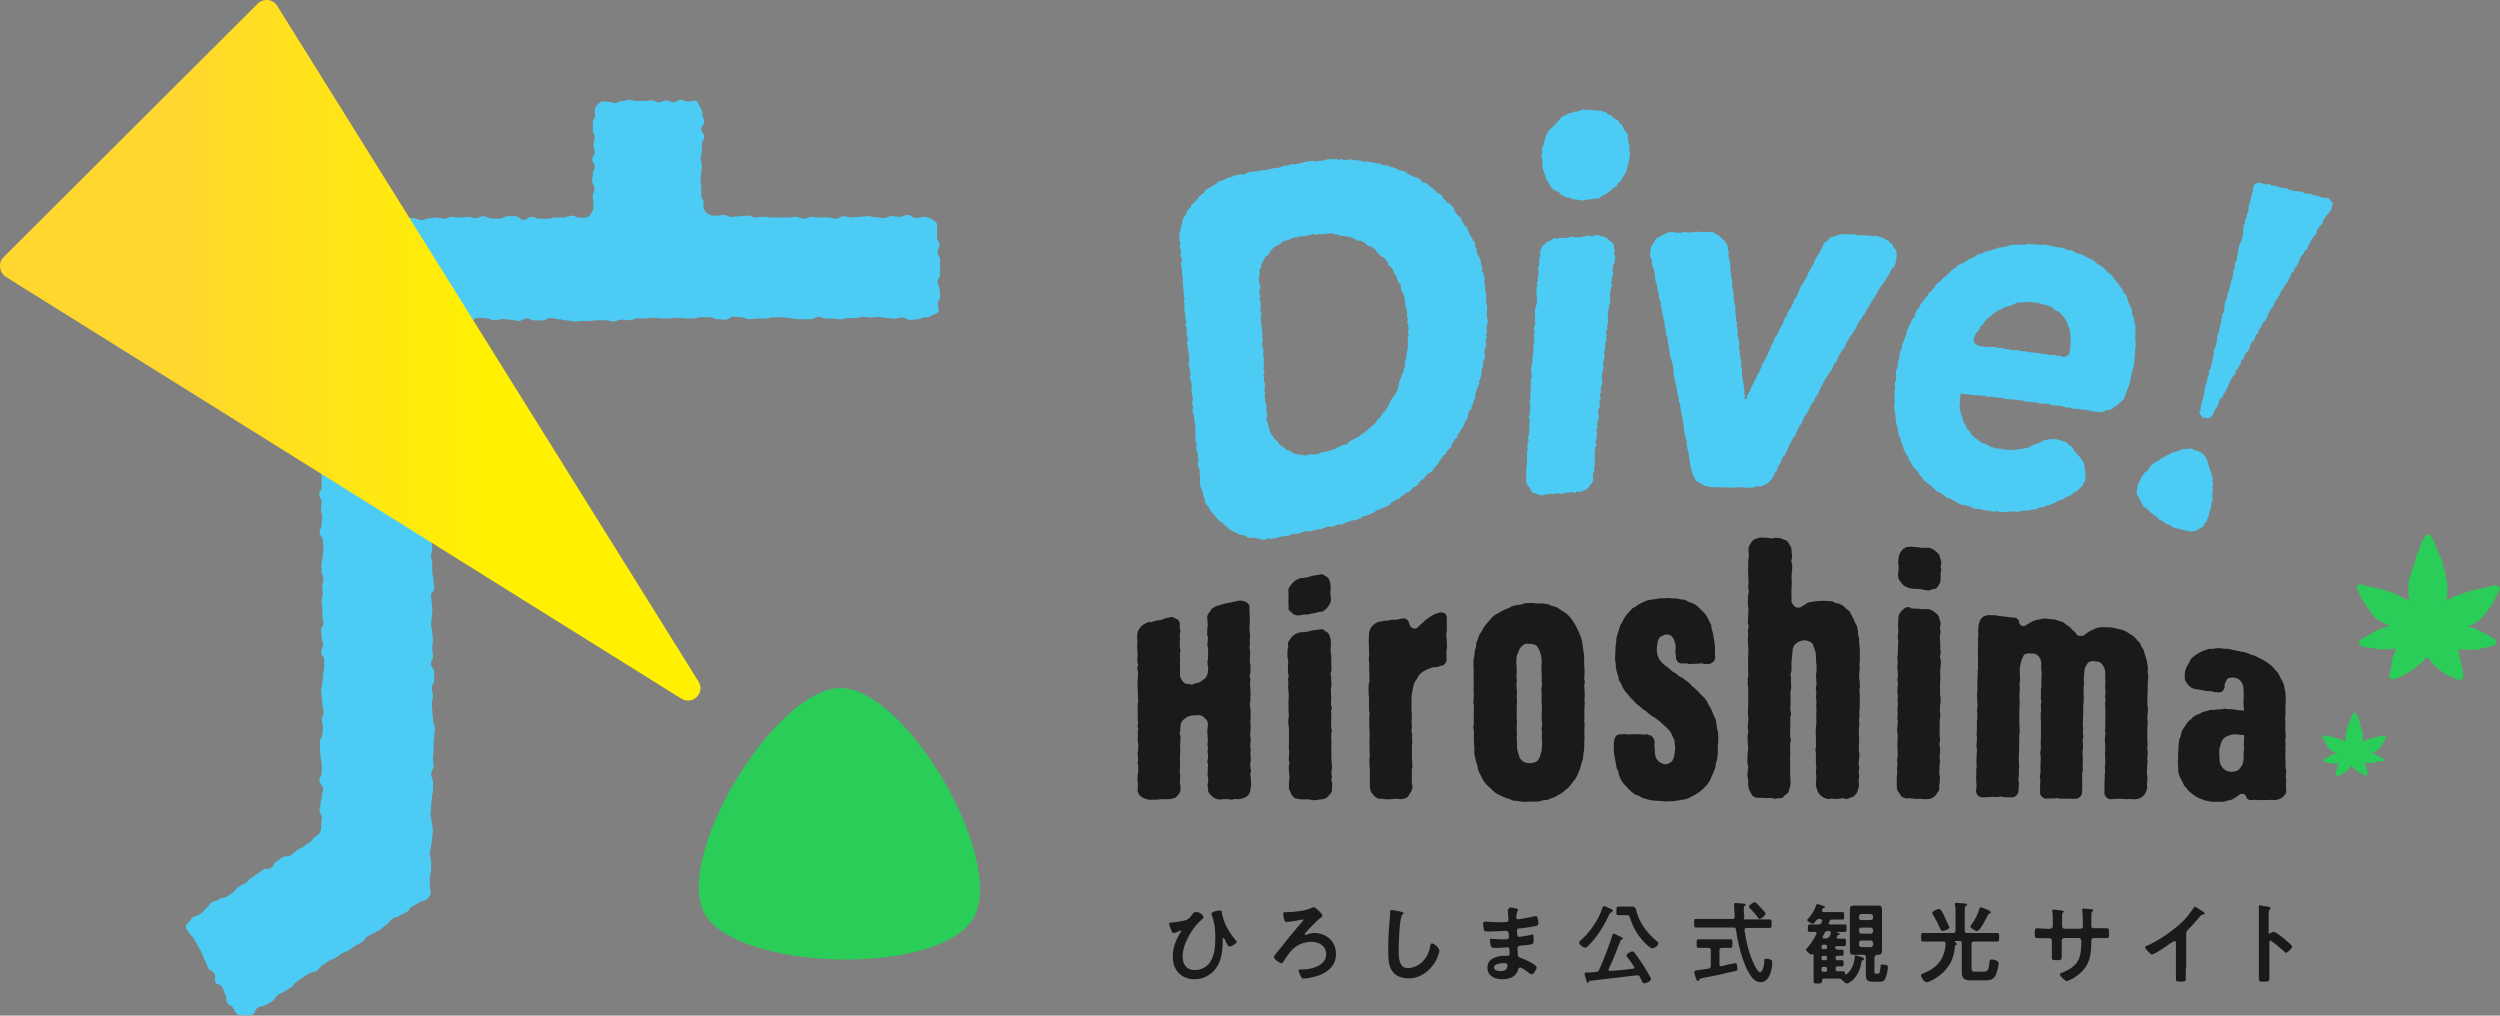 <svg xmlns="http://www.w3.org/2000/svg" xmlns:xlink="http://www.w3.org/1999/xlink" id="_&#x30EC;&#x30A4;&#x30E4;&#x30FC;_2" data-name="&#x30EC;&#x30A4;&#x30E4;&#x30FC;_2" viewBox="0 0 228.11 92.67"><rect x="0" y="0" width="228.11" height="92.67" fill="#808080" stroke="none"/><defs><style>      .cls-1 {        fill: #4cccf4;      }      .cls-2 {        fill: url(#_名称未設定グラデーション_2);      }      .cls-3 {        fill: #2acd58;      }      .cls-4 {        fill: #1a1a1a;      }    </style><linearGradient id="_&#x540D;&#x79F0;&#x672A;&#x8A2D;&#x5B9A;&#x30B0;&#x30E9;&#x30C7;&#x30FC;&#x30B7;&#x30E7;&#x30F3;_2" data-name="&#x540D;&#x79F0;&#x672A;&#x8A2D;&#x5B9A;&#x30B0;&#x30E9;&#x30C7;&#x30FC;&#x30B7;&#x30E7;&#x30F3; 2" x1="10.12" y1="1263.16" x2="44.87" y2="1263.16" gradientTransform="translate(0 -1231.2)" gradientUnits="userSpaceOnUse"><stop offset=".17" stop-color="#ffd72e"></stop><stop offset="1" stop-color="#fff100"></stop></linearGradient></defs><g id="_&#x30EC;&#x30A4;&#x30E4;&#x30FC;_1-2" data-name="&#x30EC;&#x30A4;&#x30E4;&#x30FC;_1"><g><g><path class="cls-3" d="M227.69,58.34c-.17-.11-.34-.17-.51-.28s-.34-.22-.51-.28c-.17-.11-.34-.17-.51-.28-.17-.06-.34-.17-.51-.22s-.34-.11-.56-.11c.17-.06.34-.11.45-.17.17-.06.28-.17.45-.22.17-.11.28-.17.39-.34.11-.11.22-.22.34-.39.11-.17.28-.34.39-.51s.28-.34.34-.51c.06-.11.11-.28.22-.39.06-.11.11-.28.17-.39s.17-.28.22-.39c.11-.22-.11-.51-.39-.45-.17.06-.34.06-.51.11s-.34.06-.51.11-.34.11-.51.11c-.17.06-.34.06-.51.11s-.34.11-.51.17c-.17.06-.34.11-.51.17-.17.06-.34.11-.51.17-.17.06-.34.17-.45.22-.17.06-.28.17-.45.28.06-.17.06-.34.11-.51v-1.01c0-.17-.06-.34-.11-.51s-.06-.34-.06-.51c-.06-.17-.11-.34-.17-.51-.06-.17-.06-.34-.11-.51s-.11-.34-.22-.51c-.06-.17-.11-.34-.22-.51-.06-.17-.11-.34-.17-.51-.06-.11-.11-.22-.17-.39-.06-.11-.11-.22-.22-.39-.11-.28-.51-.28-.62,0-.06.11-.11.22-.22.39s-.11.28-.17.39c-.06.17-.11.34-.17.51-.06.17-.17.34-.22.45-.06.17-.06.34-.11.51s-.11.34-.17.51c-.06.17-.11.34-.17.51-.06.17-.11.34-.17.51-.06.17-.06.34-.06.51s-.06.34-.06.51,0,.34.06.51c0,.17.06.34.06.51-.17-.11-.28-.17-.45-.22s-.34-.17-.45-.22c-.17-.06-.28-.17-.45-.22s-.34-.11-.51-.17c-.17-.06-.34-.11-.51-.17-.17-.06-.34-.06-.51-.11s-.34-.11-.51-.11c-.17-.06-.34-.06-.51-.11s-.34-.11-.51-.17c-.28-.06-.45.22-.34.45.06.11.11.28.17.39s.11.28.22.39c.06.11.11.28.22.39.11.17.22.39.34.56s.28.34.39.51.22.28.34.39.28.17.39.28c.11.06.28.11.45.22.11.06.28.17.45.22-.17.06-.34.06-.56.17-.17.06-.39.11-.56.22-.17.06-.34.22-.51.28-.17.11-.34.17-.51.28s-.34.17-.51.28c-.22.11-.22.51.06.62.17.06.34.11.51.11.17.06.34,0,.51.06.17,0,.34.11.51.11h1.12c.17,0,.34-.06.51-.06-.06.17-.11.34-.17.45-.06.17-.11.34-.17.45-.06.17-.06.34-.06.51-.06.17-.11.34-.11.51s-.06.34-.11.51c-.06.22.22.45.45.34.17-.06.34-.11.51-.17.17-.06.34-.17.45-.22.17-.11.28-.17.45-.28s.28-.22.45-.28c.11-.11.22-.22.39-.34.11-.11.28-.22.39-.34s.22-.28.34-.39h0c.11.11.22.28.34.39s.22.28.34.39.28.22.39.34.28.22.39.28c.17.11.28.22.45.28.17.11.34.17.45.22.17.06.34.11.51.22.22.11.45-.11.45-.34,0-.17-.06-.34-.06-.51s-.11-.34-.11-.51c-.06-.17-.06-.34-.11-.51s-.06-.34-.06-.51c-.06-.17-.11-.28-.17-.45.17,0,.34.06.51.06h1.12c.17,0,.34-.06.51-.11.17,0,.34-.06.51-.11s.34-.06.51-.11c.39-.11.45-.45.22-.62h0Z"></path><path class="cls-3" d="M217.52,69.29c-.17-.11-.34-.22-.56-.34-.17-.11-.39-.17-.56-.22.17-.06.28-.11.39-.17s.22-.17.34-.28c.11-.17.22-.28.28-.45.11-.17.17-.34.28-.51.06-.11-.06-.22-.17-.22-.17.06-.34.11-.51.11-.17.06-.34.06-.51.11s-.34.11-.51.17c-.17.06-.28.11-.45.22.06-.17.06-.28.06-.45s0-.28-.06-.45-.06-.28-.11-.45-.06-.28-.11-.45-.11-.28-.17-.45l-.17-.34c-.06-.11-.22-.11-.28,0l-.17.34c-.06.11-.11.28-.17.45s-.11.28-.17.45-.06.28-.11.45-.06.28-.06.45,0,.28.06.45c-.17-.11-.28-.17-.45-.22s-.34-.11-.51-.17c-.17-.06-.34-.06-.51-.11s-.34-.11-.51-.11c-.11-.06-.22.11-.17.22.11.17.17.34.28.51s.17.34.28.45.22.22.34.28.22.11.39.17c-.22.06-.39.11-.62.22-.17.11-.34.22-.56.34-.11.06-.11.22,0,.22.17.06.28.06.45.11.17,0,.28.06.45.06s.28,0,.45-.06c-.06.17-.11.34-.17.51-.06.17-.06.34-.11.51,0,.11.11.17.17.17.17-.06.34-.11.51-.22.17-.11.28-.17.45-.34.11-.11.22-.22.34-.39h0c.11.17.22.28.34.39s.28.22.45.28c.17.11.28.17.45.22.11.06.22-.06.22-.17-.06-.17-.06-.34-.11-.51s-.06-.34-.17-.51c.17,0,.34.06.45.06.17,0,.34,0,.45-.06.17,0,.28-.06.45-.11.51.06.51-.11.39-.17h0Z"></path></g><g><path class="cls-1" d="M17.73,83.67c.28-.17.34-.11.62-.34.28-.17.22-.28.51-.51.28-.17.17-.34.51-.51.28-.17.39-.06.67-.28.28-.17.39-.06.67-.22.28-.17.28-.22.56-.39s.17-.34.51-.51c.28-.17.34-.17.62-.34s.22-.28.51-.45.28-.22.56-.39.28-.22.56-.39.45.06.73-.17c.28-.17.17-.39.45-.56s.28-.22.56-.39.45,0,.73-.17.28-.22.56-.45c.28-.17.34-.17.62-.34s.28-.22.56-.39.22-.34.51-.51c.17-.11.39-.22.45-.45.11-.17.11-.39.11-.62,0-.34.06-.34.06-.67s-.22-.34-.22-.67.11-.34.11-.67.11-.34.11-.67.11-.34.11-.67-.34-.34-.34-.73c0-.34.22-.34.22-.73v-.73c0-.34-.11-.34-.11-.73,0-.34-.06-.34-.06-.67v-.67c0-.34.22-.34.22-.67s.06-.34.06-.67-.11-.34-.11-.67.17-.34.17-.67-.11-.34-.11-.67-.06-.34-.06-.67-.06-.34-.06-.67.11-.34.11-.67.06-.34.06-.73c0-.34.11-.34.11-.73v-.67c0-.34-.28-.34-.28-.67s.17-.34.17-.67-.11-.34-.11-.67-.06-.34-.06-.67.22-.34.22-.67-.11-.34-.11-.67v-.67c0-.34-.06-.34-.06-.67s.11-.34.11-.67-.06-.34-.06-.67.11-.34.11-.67-.17-.34-.17-.67v-.67c0-.34.11-.34.11-.73,0-.34.06-.34.06-.73,0-.34-.06-.34-.06-.73,0-.34-.28-.34-.28-.73,0-.34.17-.34.17-.73,0-.34.06-.34.06-.67s-.11-.34-.11-.67.06-.34.06-.67-.22-.34-.22-.67.22-.34.22-.73v-.73c0-.34-.06-.34-.06-.73,0-.34.06-.34.06-.73,0-.34-.22-.34-.22-.73,0-.34.34-.34.34-.73,0-.34-.06-.34-.06-.73s-.06-.34-.06-.73c0-.34-.17-.34-.17-.73,0-.34.06-.34.06-.73,0-.34-.06-.34-.06-.73,0-.34.22-.34.22-.73,0-.34-.22-.34-.22-.73v-.73c0-.34-.06-.34-.06-.67s.17-.34.17-.67.06-.34.06-.67-.06-.34-.06-.73v-.73c0-.34-.17-.34-.17-.73,0-.34.28-.34.28-.73v-2.19c0-.39-.17-.34-.17-.73,0-.34.17-.34.17-.73,0-.34-.22-.34-.22-.73,0-.34-.06-.34-.06-.73v-.73c0-.34.11-.34.11-.73,0-.34.11-.34.11-.73,0-.34-.17-.34-.17-.73s-.06-.34-.06-.73c0-.22.22-.45.34-.67.11-.22.34-.22.56-.34.17-.11.34-.22.56-.22.34,0,.34-.06.73-.06h.73c.34,0,.34.06.73.06.34,0,.34-.06.73-.06.34,0,.34-.22.67-.22s.34.34.67.34.34-.28.73-.28c.34,0,.34.17.73.17.34,0,.34-.11.73-.11.34,0,.34.06.73.06.34,0,.34.17.73.17.34,0,.34-.17.73-.17.34,0,.34-.06.67-.06s.34.11.67.11.34-.17.67-.17.34.06.73.06c.34,0,.34-.06.73-.06.34,0,.34.11.73.11.34,0,.34-.17.73-.17.34,0,.34.22.73.22h.73c.34,0,.34-.22.73-.22h.73c.34,0,.34.34.73.34.34,0,.34-.28.73-.28.34,0,.34.17.73.17h.73c.34,0,.34-.11.73-.11h.73c.34,0,.34-.17.73-.17.34,0,.34.17.73.17.22,0,.56.06.73-.06.22-.11.34-.39.45-.56s.06-.45.06-.67c0-.34-.06-.34-.06-.67s.17-.34.17-.67-.22-.34-.22-.67.06-.34.06-.67.17-.34.17-.67-.22-.34-.22-.67.22-.34.22-.67-.11-.34-.11-.67.11-.34.11-.67-.17-.34-.17-.67v-.67c0-.34.22-.34.22-.67,0-.22-.11-.45,0-.67.11-.22.28-.39.45-.51.17-.11.45-.06.67-.06.34,0,.34.11.67.11s.34-.17.67-.17.34-.11.67-.11.34.11.67.11h.67c.34,0,.34-.06.67-.06s.34.17.67.17.34-.17.67-.17.34.17.67.17.34-.22.67-.22.34.17.67.17c.22,0,.56-.17.73-.06.22.11.22.45.39.62.11.17.17.39.17.62,0,.34.17.34.17.67s-.28.34-.28.67.28.34.28.67-.22.34-.22.67v.67c0,.34-.11.34-.11.67s.11.34.11.67-.06.34-.06.67-.06.34-.06.67.06.34.06.67v.67c0,.34.22.34.22.67,0,.22-.06.45.06.62.11.22.22.34.45.45.17.11.39.11.62.11.34,0,.34-.06.73-.06.34,0,.34.17.73.17.34,0,.34-.06.73-.06.34,0,.34-.06.73-.06.34,0,.34.17.73.17.34,0,.34-.06.73-.06.34,0,.34.06.73.06h1.46c.34,0,.34-.06.73-.06.34,0,.34.17.73.17.34,0,.34-.17.73-.17.34,0,.34.06.73.06h.73c.34,0,.34.11.73.11.34,0,.34-.22.73-.22.34,0,.34.11.73.11.34,0,.34-.06.73-.06.34,0,.34-.06.73-.06.34,0,.34.11.73.11.34,0,.34.06.73.06.34,0,.34-.17.73-.17.34,0,.34.06.73.06.34,0,.34-.17.73-.17.34,0,.34.28.73.28.34,0,.34-.11.73-.11.22,0,.39.06.62.17s.39.22.51.39.06.45.06.67v.67c0,.34.22.34.22.67s-.17.34-.17.67.22.34.22.67v1.35c0,.34-.22.34-.22.67s.17.34.17.67.06.34.06.67-.22.34-.22.67c0,.22.17.51.06.73s-.45.22-.62.34-.34.17-.62.17c-.34,0-.34.17-.67.17s-.34.06-.67.06-.34-.22-.73-.22c-.34,0-.34.11-.73.11-.34,0-.34-.06-.73-.06-.34,0-.34-.11-.73-.11-.34,0-.34.06-.73.06-.34,0-.34-.06-.67-.06s-.34.11-.67.11h-.67c-.34,0-.34.11-.67.11s-.34-.06-.67-.06h-.67c-.34,0-.34-.17-.67-.17s-.34.22-.67.22h-1.35c-.34,0-.34-.11-.67-.11s-.34-.06-.73-.06h-.73c-.34,0-.34.11-.73.11h-.73c-.34,0-.34.06-.73.06-.34,0-.34-.17-.73-.17-.34,0-.34-.06-.73-.06-.34,0-.34.28-.73.28-.34,0-.34-.06-.73-.06-.34,0-.34-.17-.73-.17h-.73c-.34,0-.34.11-.73.11h-.73c-.34,0-.34-.06-.73-.06-.34,0-.34.06-.73.06h-.73c-.34,0-.34-.06-.73-.06-.34,0-.34.06-.73.06h-.73c-.34,0-.34.17-.73.17-.34,0-.34-.06-.73-.06-.34,0-.34.17-.73.17-.34,0-.34-.11-.73-.11h-.73c-.34,0-.34.06-.67.06h-.67c-.34,0-.34.06-.73.06-.34,0-.34-.11-.73-.11-.34,0-.34-.11-.73-.11-.34,0-.34-.11-.73-.11-.34,0-.34.22-.73.22h-.73c-.34,0-.34-.17-.73-.17-.34,0-.34.22-.73.22-.34,0-.34-.11-.73-.11-.34,0-.34-.06-.73-.06-.34,0-.34.11-.73.11-.34,0-.34-.17-.73-.17-.34,0-.34-.06-.73-.06-.34,0-.34.22-.73.22-.34,0-.34-.11-.73-.11-.34,0-.34.06-.73.06s-.34-.11-.73-.11c-.22,0-.39.22-.56.34-.22.11-.51.11-.62.34-.11.17-.17.45-.17.67,0,.34.22.34.22.67s-.28.34-.28.73v.73c0,.34.17.34.17.67s-.06.34-.06.67.11.34.11.67v.67c0,.34.06.34.06.67v.67c0,.34-.06.34-.06.67s-.06.34-.06.67-.06.34-.06.67-.06.34-.06.67.06.34.06.67.11.34.11.73c0,.34.06.34.06.73,0,.34-.17.34-.17.67s-.11.34-.11.67.22.34.22.67.11.34.11.67-.22.34-.22.67.17.34.17.67.06.34.06.67-.06.34-.06.67-.11.34-.11.67.06.34.06.67-.17.34-.17.67v.67c0,.34.06.34.06.67s-.11.34-.11.67.11.34.11.73v.73c0,.34.11.34.11.73,0,.34.06.34.06.73,0,.34-.28.34-.28.67s.06.34.06.67.06.34.06.67-.06.34-.06.67-.06.34-.06.67.11.34.11.67.06.34.06.73c0,.34-.06.34-.06.73,0,.34.06.34.06.73,0,.34-.17.34-.17.73,0,.34.28.34.28.73v.73c0,.34-.22.34-.22.73,0,.34.11.34.11.73,0,.34-.11.34-.11.73,0,.34.06.34.06.73,0,.34.06.34.06.73,0,.34.17.34.17.73,0,.34-.06.34-.06.73,0,.34-.06.34-.06.67v.67c0,.34-.06.34-.06.67s.06.34.06.73c0,.34-.22.34-.22.73,0,.34.17.34.17.73v.73c0,.34-.11.34-.11.73,0,.34-.06.34-.06.73,0,.34-.06.34-.06.73,0,.34.11.34.11.73,0,.34.11.34.11.73,0,.34-.06.34-.06.73,0,.34-.11.34-.11.73,0,.34-.11.34-.11.73,0,.34.11.34.11.73v.73c0,.34-.11.34-.11.73v.73c0,.22.11.45.06.67s-.22.45-.39.56c-.28.17-.39.06-.67.28-.28.17-.34.17-.62.34s-.22.34-.51.51c-.28.17-.34.11-.62.34-.28.17-.39.06-.67.28-.28.17-.22.28-.51.51-.28.17-.28.22-.56.45-.28.17-.34.17-.62.34s-.34.11-.62.34c-.28.17-.17.34-.51.51-.28.17-.34.11-.62.34-.28.17-.28.22-.56.39s-.34.11-.62.28-.28.22-.56.39-.34.11-.62.28-.28.22-.56.39-.22.28-.51.51c-.28.17-.39.06-.67.22s-.28.17-.62.39c-.28.17-.28.22-.56.39s-.22.34-.51.51c-.17.11-.39.22-.62.39-.28.17-.34.11-.62.34-.28.17-.17.34-.51.56-.28.17-.34.17-.62.34s-.39.06-.67.22c-.28.17-.17.39-.45.62-.22.11-.51.06-.73.06s-.45.06-.67-.06c-.22-.11-.22-.34-.39-.56-.17-.34-.39-.17-.56-.51-.17-.34,0-.45-.17-.73-.17-.34-.11-.34-.28-.67-.17-.34-.45-.17-.62-.45-.17-.34.11-.45-.11-.79-.17-.34-.39-.22-.56-.51-.17-.34-.06-.34-.28-.67-.17-.34-.11-.34-.28-.67-.11-.22-.22-.45-.34-.62-.17-.34-.17-.28-.34-.62-.17-.34-.22-.28-.45-.56-.11-.22-.34-.39-.34-.62s.28-.39.39-.56c.06-.06.11-.28.34-.39h0Z"></path><path class="cls-2" d="M62.14,63.73L.54,25.27c-.62-.39-.73-1.29-.22-1.8L23.51.34c.51-.51,1.4-.45,1.8.22l38.41,61.6c.67,1.01-.51,2.25-1.57,1.57Z"></path></g><path class="cls-3" d="M76.69,62.78c6.06,0,15.16,15.78,12.13,21-3.09,5.22-20.61,4.83-24.26,0-3.65-4.83,6.06-21,12.13-21h0Z"></path><path class="cls-4" d="M109.82,83.67c0,.11-.17.22-.22.28-.39.34-.79.84-1.07,1.35-.34.62-.62,1.24-.62,1.97s.34,1.24,1.12,1.24c.56,0,1.07-.28,1.35-.67.45-.62.51-1.57.51-2.3s-.06-1.35-.34-2.08v-.11c0-.17.62-.28.73-.28.17,0,.22.11.22.28.17.9.62,1.68,1.18,2.36.06.06.17.17.17.22,0,.17-.56.45-.67.45s-.28-.34-.34-.45c0-.06-.11-.34-.22-.34-.06,0-.06.06-.06.11v.39c0,.56-.11,1.35-.39,1.91-.45.84-1.24,1.35-2.19,1.35-1.18,0-1.97-.84-1.97-2.02,0-.9.28-1.57.73-2.3l.06-.06s0-.06-.06-.06-.22.06-.28.11c-.06.06-.34.11-.39.11-.11,0-.11-.11-.17-.17-.06-.17-.22-.51-.22-.67,0-.11.06-.11.22-.11.45-.06.9-.11,1.29-.22.28-.11.45-.28.62-.56.06-.06.11-.17.22-.17.34-.11.79.28.79.45h0Z"></path><path class="cls-4" d="M120.66,83.56c0,.11-.17.17-.22.22-.28.22-1.4,1.35-1.4,1.46,0,.06.06.06.11.06s.11,0,.17-.06c.17-.06.39-.11.56-.11,1.12,0,2.02.73,2.02,1.91,0,1.01-.67,1.63-1.57,1.97-.34.11-1.01.28-1.4.28-.11,0-.17-.06-.28-.28-.06-.11-.17-.39-.17-.45,0-.11.17-.11.28-.11h.17c.84,0,2.08-.39,2.08-1.4,0-.73-.67-1.12-1.35-1.12-.73,0-1.46.34-1.91.9-.28.34-.45.62-.67.95-.06.06-.06.11-.17.11s-.67-.34-.67-.56c0-.06.06-.17.11-.22.22-.28.67-.84.9-1.12.51-.67,1.07-1.29,1.63-1.97l.06-.06c0-.06-.06-.06-.11-.06s-.28.06-.34.06c-.17.06-1.01.17-1.12.17-.22,0-.28-.62-.28-.73,0-.17.06-.17.28-.17.62,0,1.74-.11,2.3-.39.06-.06.17-.06.22-.06.22.06.79.62.79.79h0Z"></path><path class="cls-4" d="M127.9,83.22c.06,0,.17.06.17.11s-.06.06-.11.11c-.28.22-.34,2.81-.34,3.26,0,.62,0,1.63.84,1.63.56,0,1.18-.34,1.52-.79.28-.34.45-.79.51-1.18,0-.11.06-.28.17-.28.17,0,.67.39.67.67,0,.22-.22.73-.34.95-.51.9-1.4,1.57-2.47,1.57-.56,0-1.12-.17-1.46-.62-.39-.51-.39-1.29-.39-1.85,0-.62,0-1.29.06-1.91,0-.39.11-1.18.11-1.52v-.11c0-.11,0-.22.11-.22.17,0,.79.11.95.17h0Z"></path><path class="cls-4" d="M138.18,82.88c.22,0,.34.06.34.11,0,.17-.11,0-.17.67,0,.11,0,.22.17.22.06,0,.34-.06.39-.06.28-.06.62-.11.9-.17.06,0,.22-.06.34-.06.17,0,.22.51.22.67s-.06.17-.22.22c-.45.11-.95.17-1.35.22-.17,0-.39,0-.39.22,0,.11,0,.34.06.45,0,.06.06.11.11.11.17,0,.84-.11,1.07-.17.06,0,.11-.06.17-.06.11,0,.11.17.11.51,0,.28,0,.34-.17.39-.22.06-.62.11-.84.11-.34.06-.45.06-.45.28,0,.84.06.79.39.9.28.11,1.35.56,1.35.84,0,.17-.28.62-.45.62-.11,0-.17-.06-.22-.11-.17-.11-.67-.51-.84-.51-.11,0-.17.11-.17.17-.17.67-.79.9-1.46.9s-1.35-.28-1.35-1.07c0-.84.9-1.07,1.57-1.07h.34c.11,0,.11-.17.11-.22,0-.28,0-.56-.17-.56s-.62.06-.95.06-.51,0-.56-.11-.11-.39-.11-.56c0-.11,0-.17.11-.17s.56.06.84.06h.39c.28,0,.39,0,.39-.22s0-.56-.22-.56c-.28,0-.95.06-1.35.06h-.22c-.22,0-.45,0-.45-.06-.06-.11-.11-.45-.11-.62,0-.11,0-.22.17-.22s.84.06,1.24.06c.73,0,.9,0,.9-.22,0-.11-.06-.67-.06-.79v-.11c0-.06.06-.11.11-.11-.06-.17.34-.11.51-.06h0ZM136.32,88.27c0,.28.39.34.56.34.39,0,.67-.11.67-.56,0-.17-.17-.17-.39-.17-.17,0-.84.06-.84.39Z"></path><path class="cls-4" d="M146.71,82.83c.06,0,.11.06.17.06.17.06.28.11.28.22,0,.06-.06.11-.11.11-.06.06-.17.11-.22.22-.45,1.01-1.12,2.08-1.91,2.86-.06.06-.17.17-.28.17-.17,0-.56-.28-.56-.45,0-.11.17-.22.22-.28.62-.56,1.12-1.24,1.52-1.97.17-.39.28-.56.39-.95,0-.06.06-.11.11-.11.06-.06.34.06.39.11h0ZM144.97,89.57c-.06.06-.06.11-.11.11s-.11-.11-.11-.22c-.06-.17-.17-.56-.17-.62,0-.11.06-.11.34-.11.22,0,.45,0,.73-.06.17,0,.22-.06.28-.22.45-1.01.84-2.02,1.18-3.09,0-.06.06-.17.11-.17s.34.11.51.22c.11.06.34.11.34.22,0,.06-.06.06-.11.11-.06,0-.11.06-.11.11-.34.9-.67,1.74-1.07,2.58v.06c0,.06.06.11.11.11.73-.06,1.4-.11,2.13-.22.06,0,.11-.06.11-.11s0-.06-.06-.11c-.17-.28-.34-.51-.56-.79-.06-.06-.11-.11-.11-.17,0-.17.39-.39.56-.39.06,0,.11.06.17.11.28.34.56.79.79,1.12.11.17.73,1.18.73,1.29,0,.17-.39.39-.62.39-.11,0-.17-.06-.28-.34-.06-.06-.06-.11-.11-.22s-.11-.17-.22-.17h-.06c-1.46.17-2.86.34-4.32.51,0-.06,0,0-.06.06h0ZM148.17,83.5h-.51c-.22,0-.17-.11-.17-.39s0-.39.17-.39h1.24c.34,0,.39.22.45.56.34,1.07.95,1.85,1.8,2.58.06.06.17.11.17.22,0,.17-.34.45-.56.45-.17,0-.45-.28-.56-.39-.67-.62-1.18-1.46-1.46-2.36-.06-.22-.11-.28-.34-.28h-.22Z"></path><path class="cls-4" d="M159.29,83.89h2.19c.17,0,.17.11.17.39s0,.39-.17.39h-2.13c-.11,0-.17.06-.17.17v.06c.17,1.07.39,2.13.9,3.14.06.17.34.67.51.67.28,0,.39-.79.39-1.01,0-.11,0-.22.17-.22.11,0,.22,0,.34.06.17.06.22.11.22.28,0,.22-.06.56-.11.79-.11.45-.39,1.01-.95,1.01-.51,0-.84-.45-1.07-.84-.62-1.07-1.01-2.75-1.18-3.93,0-.17-.11-.22-.22-.22h-3.43c-.17,0-.17-.11-.17-.39,0-.34,0-.39.17-.39h3.31c.17,0,.22-.06.22-.22l-.06-1.07c0-.11.06-.17.17-.17.06,0,.56.06.67.06.06,0,.22,0,.22.11,0,.06-.06.11-.11.11-.06.06-.06.11-.06.17,0,.11,0,.62.06.73-.11.28-.06.34.11.34h0ZM156.88,87.99c0,.11.06.17.17.17h.06c.11-.06,1.18-.28,1.24-.28.17,0,.17.39.17.51,0,.17-.06.22-.22.22-.67.17-2.25.51-2.92.62-.22.06-.28.06-.34.17,0,.06-.06.11-.11.11-.11,0-.11-.06-.17-.22-.06-.11-.17-.56-.17-.62,0-.11.11-.11.45-.17.17,0,.45-.06.84-.11.17-.06.22-.11.22-.28v-1.4c0-.17-.06-.22-.22-.22h-.9c-.17,0-.17-.11-.17-.39s0-.39.17-.39h2.92c.17,0,.17.11.17.39s0,.39-.17.39h-.79c-.17,0-.22.06-.22.22v1.29h0ZM160.53,83.84c-.06,0-.11-.06-.11-.11-.22-.28-.45-.56-.73-.84-.06-.06-.11-.11-.11-.17,0-.11.39-.39.51-.39.06,0,.11.06.17.06.22.22.45.51.67.73.06.06.17.17.17.22-.06.28-.45.51-.56.51h0Z"></path><path class="cls-4" d="M167.49,86.48c0,.11.06.17.17.17h.39c.17,0,.17.06.17.28s0,.28-.17.28h-.39c-.11,0-.17.06-.17.17v.06c0,.11.06.17.17.17h.39c.17,0,.17.06.17.28s0,.28-.17.28h-.39c-.11,0-.17.06-.17.17v.11c0,.11.06.17.17.17h.51c.17,0,.17.06.17.22q0,.06.06.06h.06c.34-.22.56-.62.67-1.01.06-.22.11-.45.11-.67q0-.06.06-.06c.06,0,.51.17.56.17.22.06.22.11.22.17s-.06.11-.11.11-.06.06-.11.11c-.11.67-.28,1.12-.73,1.63-.11.11-.45.39-.62.39-.11,0-.34-.22-.45-.34-.06-.06-.11-.11-.17-.11h-1.46c-.11,0-.17.06-.17.17,0,.22-.06.28-.39.28-.28,0-.39,0-.39-.22v-2.41q0-.06-.06-.06h-.06l-.06.06c-.11,0-.51-.34-.51-.45,0-.06.06-.11.06-.11.39-.45.62-.79.9-1.35v-.06c0-.06-.06-.11-.11-.11h-.51c-.22,0-.17-.11-.17-.34s0-.34.17-.34h.79c.17,0,.22-.06.28-.17l.06-.11v-.06c0-.11-.06-.11-.17-.17h-.06c-.17,0-.22.06-.28.11-.06.06-.22.34-.34.34s-.51-.22-.51-.34c0-.06.06-.11.06-.11.28-.28.62-.79.73-1.18.06-.11.06-.17.11-.17s.34.06.39.11c.22.06.34.11.34.17s-.11.06-.17.11c-.06,0-.06.06-.11.17v.06c0,.11.11.11.11.11h1.74c.17,0,.17.06.17.34s0,.34-.17.34h-.9c-.17,0-.22.06-.28.17,0,.06,0,.11-.06.11v.06c0,.11.06.11.17.11h1.29c.22,0,.17.11.17.34s0,.34-.17.34h-.73v.06c.11,0,.28.06.28.11s-.06.11-.11.11-.06,0-.11.06c0,.06-.06.11-.06.11v.06c0,.06.06.11.11.11h.56c.17,0,.17.06.17.34,0,.22,0,.34-.17.34h-.67c-.11,0-.17.06-.17.17h.06ZM166.37,86.2c-.11,0-.17.06-.17.17v.06c0,.11.06.17.17.17h.17c.11,0,.17-.06.17-.17v-.06c0-.11-.06-.17-.17-.17h-.17ZM166.37,87.21c-.11,0-.17.06-.17.17v.06c0,.11.06.17.17.17h.17c.11,0,.17-.06.17-.17v-.06c0-.11-.06-.17-.17-.17h-.17ZM166.37,88.22c-.11,0-.17.06-.17.17v.11c0,.11.06.17.17.17h.17c.11,0,.17-.06.17-.17v-.11c0-.11-.06-.17-.17-.17h-.17ZM166.59,85.63c.17,0,.22-.06.34-.17.06-.11.11-.22.11-.34v-.06c0-.11-.11-.11-.17-.11h-.11c-.17,0-.17.06-.28.17l-.17.34v.06c0,.11.06.11.11.11h.17ZM171.03,87.38v1.29c0,.17.06.17.17.17h.11c.11,0,.22.06.28-.62,0-.17,0-.22.17-.22.11,0,.28.06.39.06.11.06.11.11.11.17,0,.22-.11.79-.22,1.01-.11.34-.39.34-.67.34h-.39c-.45,0-.73-.06-.73-.56v-1.68c0-.17-.06-.22-.22-.22h-.9c-.28,0-.34-.11-.34-.39v-3.71c0-.28.06-.39.34-.39h2.25c.28,0,.34.11.34.39v3.71c0,.28-.11.39-.34.39h-.17c-.11.06-.17.11-.17.28h0ZM170.69,83.95c.11,0,.22-.06.22-.22v-.11c0-.11-.11-.22-.22-.22h-.84c-.17,0-.22.11-.22.22v.11c0,.17.06.22.22.22h.84ZM170.69,85.19c.11,0,.22-.11.22-.22v-.11c0-.11-.11-.22-.22-.22h-.84c-.17,0-.22.06-.22.22v.11c0,.11.06.22.22.22h.84ZM170.69,86.42c.11,0,.22-.11.22-.22v-.17c0-.11-.11-.22-.22-.22h-.84c-.17,0-.22.11-.22.22v.17c0,.11.06.22.22.22h.84Z"></path><path class="cls-4" d="M178.38,85.97q-.06,0,0,0c-.06.06,0,.06,0,0,.11.06.17.11.17.17s-.11.11-.11.11c-.06,0-.06.06-.06.11-.06.56-.17,1.07-.45,1.57-.34.56-.79,1.01-1.35,1.35-.17.11-.62.34-.79.34-.22,0-.51-.45-.51-.62,0-.11.06-.11.17-.17,1.29-.51,1.97-1.29,2.08-2.7,0-.17-.06-.22-.22-.22h-1.85c-.17,0-.17-.11-.17-.39,0-.34,0-.39.17-.39h2.75c.17,0,.22-.06.22-.22v-1.74c0-.22,0-.45-.06-.62v-.06c0-.11.06-.11.17-.11s.62.06.73.06c.06,0,.22,0,.22.11,0,.06-.06.06-.11.11-.11.06-.11.17-.11.45v1.8c0,.17.06.22.22.22h2.75c.17,0,.17.11.17.39s0,.39-.17.39h-2.13c-.17,0-.22.06-.22.22v2.19c0,.28.06.34.34.34h.79c.39,0,.45-.22.51-.9,0-.11.06-.22.22-.22.11,0,.62.11.62.34,0,.28-.17.84-.28,1.12-.22.39-.51.45-.9.45h-1.29c-.56,0-.9-.06-.9-.73v-2.64c0-.17-.06-.22-.22-.22h-.39v.11h0ZM177.26,84.96c-.11,0-.17-.11-.28-.34-.17-.39-.39-.79-.62-1.18,0-.06-.06-.11-.06-.17,0-.11.51-.34.62-.34.06,0,.11.06.17.11.11.11.34.56.39.73s.39.73.39.9c-.06.11-.51.28-.62.28h0ZM181.58,83.33c-.06,0-.11.06-.17.11-.11.22-.73,1.52-1.01,1.52-.11,0-.62-.28-.62-.39,0-.06.11-.17.11-.22.34-.45.56-.9.73-1.46,0-.06.06-.11.11-.11s.9.28.9.45c.06.06,0,.11-.06.11h0Z"></path><path class="cls-4" d="M187.03,84.74c.11,0,.28-.06.28-.22v-.56c0-.45-.06-.9-.06-.9q0-.06.06-.06c.22,0,.34,0,.62.06.22,0,.39.06.39.11s-.06.06-.06.06c-.11.11-.11.17-.11.73v.56c0,.11.11.22.22.22h1.46c.11,0,.22-.06.22-.22,0-.28,0-1.12-.06-1.4v-.11c0-.06.06-.11.11-.11.11,0,.56.06.67.06s.22,0,.22.11c0,.06-.06.06-.11.11s-.06.39-.06.67v.62c0,.17.06.22.22.22h1.18c.17,0,.22.06.22.39,0,.39,0,.51-.22.51h-1.18c-.22,0-.22.17-.22.28,0,1.4-.17,2.41-1.46,3.26-.11.11-.67.39-.79.39s-.62-.45-.62-.62c0-.06.06-.11.11-.11,1.57-.62,1.85-1.29,1.85-2.92,0-.11-.06-.28-.22-.28h-1.35c-.11,0-.22.11-.22.22v1.46c0,.34-.06.34-.51.34-.28,0-.39,0-.39-.22v-1.57c0-.11-.11-.22-.22-.22h-1.12c-.22,0-.22-.17-.22-.39,0-.39,0-.51.22-.51l1.12.06h0Z"></path><path class="cls-4" d="M199.44,88.27v1.07c0,.22-.11.22-.39.22-.45,0-.51,0-.51-.22v-3.26c0-.06,0-.22-.11-.22-.06,0-.22.11-.34.17-.22.17-1.52,1.07-1.74,1.07-.11,0-.62-.51-.62-.67,0-.06.06-.11.11-.11,1.07-.45,2.36-1.35,3.2-2.13.45-.39.79-.9,1.12-1.35,0-.06.06-.11.11-.11s.34.17.56.34c.11.06.34.17.34.28,0,.06-.06.06-.06.06-.17.06-.22.06-.34.17-.39.45-.67.79-1.12,1.24-.11.11-.17.17-.17.39v3.09h-.06Z"></path><path class="cls-4" d="M207.47,85.02c.17,0,.95.62,1.12.79.11.11.56.45.56.56s-.39.56-.56.56c-.06,0-.11-.06-.17-.11-.45-.39-.67-.62-1.18-.95l-.06-.06c-.06,0-.11.06-.11.11v3.2c0,.39,0,.45-.51.45-.34,0-.45,0-.45-.28v-6.57c0-.06,0-.11.11-.11.06,0,.22,0,.28.06.39.06.67.06.67.17q0,.06-.06.11c-.06.11-.11.22-.11.45v1.74c0,.06.06.06.06.06q.06,0,.06-.06c.11,0,.22-.11.34-.11h0Z"></path><g><g><path class="cls-1" d="M107.71,22.2c0-.09-.08-.17-.08-.26,0-.09-.02-.18-.02-.27,0-.09,0-.18,0-.27,0-.09.06-.17.07-.26.01-.09.04-.17.06-.26.02-.09.02-.18.04-.27.02-.09.05-.17.08-.26.03-.09.02-.19.05-.27.03-.08.06-.17.1-.25.03-.08.14-.14.18-.22.04-.08.04-.18.09-.26.04-.08.09-.16.14-.23.05-.08.16-.11.21-.18.05-.07.03-.2.08-.27.05-.07.18-.09.23-.16.06-.07.12-.13.17-.2.06-.07.12-.13.18-.2.06-.06.1-.15.16-.21.06-.06.14-.11.21-.17.07-.06.14-.11.21-.16.07-.06.06-.21.13-.26.07-.05.18-.06.25-.11.07-.05.16-.08.24-.13.07-.05.14-.1.22-.15.08-.05.16-.09.23-.13.08-.04.12-.15.2-.19.08-.04.17-.07.25-.1.08-.04.18-.04.26-.08.08-.04.15-.09.24-.13.08-.03.17-.07.25-.09.08-.03.18-.03.26-.05.08-.03.15-.12.24-.14.09-.02.18-.02.27-.04.09-.02.17-.07.26-.08.09-.02.2.07.29.05.09-.02.16-.11.25-.13.09-.02.17-.08.26-.1.09-.02.18-.04.27-.05s.18,0,.27-.01c.09-.02.18,0,.27-.02.09-.02.17-.07.26-.09.09-.02.19.01.28,0,.09-.02.18-.04.26-.06.09-.02.18-.02.27-.04.09-.02.17-.06.26-.08.09-.02.18,0,.27-.02.09-.02.18-.02.27-.04.09-.02.17-.05.26-.07.09-.02.16-.11.25-.13.09-.02.19.05.28.03.09-.02.17-.09.26-.1s.17-.06.26-.08c.09-.02.19.06.28.05.09-.02.17-.07.26-.09s.18-.04.27-.05c.09-.02.17-.07.26-.08.09-.02.17-.04.26-.05.09-.01.17-.03.26-.04.09-.01.18.02.27,0,.09-.01.18.04.27.03.09-.01.17-.03.26-.04.09,0,.17,0,.26-.01.09,0,.17-.07.26-.07.09,0,.17-.05.26-.06.09,0,.17-.03.26-.04.09,0,.18.04.26.04.09,0,.17-.05.26-.05.09,0,.18.09.26.09.09,0,.17-.06.26-.05.09,0,.17.07.26.07.09,0,.17-.02.26-.02.09,0,.18-.06.26-.05.09,0,.17.07.26.07.09,0,.17.03.26.03.09,0,.18-.02.26,0,.09,0,.17.07.25.08.09,0,.17.03.26.04.09.01.19-.03.28-.02.09.01.18.05.27.06.09.02.18,0,.27.01.09.02.16.1.25.12.09.02.19-.04.28-.02.09.02.16.12.25.14.09.02.18.02.27.05.09.02.2-.03.28,0,.09.03.15.13.24.15.09.03.19,0,.27.04.09.03.16.08.25.11.09.03.16.1.24.13.08.03.18.03.27.06.08.03.19.03.27.06.08.04.14.14.22.18.08.04.16.09.24.13.08.04.15.1.23.14.08.04.19.03.27.08.08.04.18.04.26.09.08.04.14.11.22.16.08.05.1.17.18.22.07.05.21,0,.28.05.07.05.14.1.22.15.07.05.11.15.19.2.07.05.16.08.23.13.07.05.13.12.2.18.07.06.1.15.17.21.07.06.18.07.24.13.07.06.16.08.23.14.06.06.05.21.11.27.06.06.14.1.21.17.06.06.1.15.16.21.06.06.2.06.26.12.06.07.12.13.18.2.06.07.1.14.16.21.06.07.04.2.09.27.05.07.11.14.16.21.05.07.11.14.16.21.05.07.18.09.23.16.05.07.04.19.09.26.05.07.09.15.14.23.05.07.08.16.12.23.05.07.18.09.23.17.04.08.03.18.07.26.04.08.07.16.11.24.04.08.06.16.1.24.04.08.12.14.16.22.04.08.08.15.12.23.03.08.13.14.16.22.03.08-.03.2,0,.28.03.08.09.15.12.23.03.08,0,.18.03.27.03.08.06.16.08.25.03.08.1.15.13.23.02.08.1.15.12.24.02.08.03.17.06.26.02.08,0,.18.02.27.02.08.11.15.13.24.02.08-.08.2-.06.28.02.09.13.15.15.24.02.09.02.18.03.26.02.09.07.17.08.25.01.09-.06.19-.05.27.01.09.05.17.06.26.01.09.04.17.05.26.01.09-.05.18-.04.27,0,.09.09.17.1.26,0,.09.02.18.02.27,0,.09,0,.18,0,.27,0,.09-.04.18-.03.27,0,.09.09.17.1.26,0,.09,0,.18.01.27,0,.09-.04.18-.04.27,0,.09,0,.18,0,.27,0,.09.01.18.01.27,0,.09.07.18.07.27,0,.09.01.18,0,.27,0,.09-.09.18-.09.27,0,.09,0,.18,0,.27,0,.09.03.18.03.27,0,.09-.08.18-.09.26,0,.09.09.19.09.27,0,.09-.12.17-.13.26,0,.09.05.18.05.27,0,.09.02.18,0,.27,0,.09-.13.17-.14.25-.01.09,0,.18,0,.27-.01.09.05.19.04.28-.01.09,0,.18-.02.27-.01.09-.12.16-.13.25-.01.09-.05.17-.06.26-.02.09.05.19.03.28-.02.09-.13.16-.14.24-.02.09.05.19.03.28-.02.09-.05.17-.07.26-.02.09-.02.18-.05.26-.02.09-.12.15-.14.24-.02.09.07.2.04.28-.02.09-.12.15-.14.23-.02.08-.07.16-.1.25-.03.08-.04.17-.06.26-.03.08-.05.17-.08.25-.03.08.02.19,0,.28-.03.08-.1.15-.13.24-.03.08-.01.18-.04.27-.03.08-.12.14-.15.23-.03.08,0,.19-.04.27-.03.08-.18.12-.21.2-.03.08-.04.17-.08.25-.03.08.01.2-.02.28-.04.08-.07.16-.1.24-.04.08-.13.13-.17.21-.04.08-.04.18-.08.26-.04.08-.07.16-.11.24-.04.08-.13.13-.17.21-.04.08-.07.16-.11.24-.04.08-.14.12-.19.2-.04.08,0,.2-.05.28-.04.08-.19.09-.23.17-.05.07-.06.17-.11.24-.05.07-.12.13-.16.21-.05.07,0,.21-.06.28-.05.07-.15.11-.2.18-.05.07-.15.11-.2.19-.05.07-.06.17-.12.25-.05.07-.16.1-.21.17-.05.07-.07.17-.13.24-.06.07-.13.12-.19.19-.06.07-.05.19-.1.26-.06.07-.13.12-.19.19-.06.07-.13.12-.19.19-.06.07-.07.18-.13.24-.06.07-.15.1-.21.17-.06.06-.19.07-.25.13-.06.06-.11.14-.17.2-.06.06-.09.16-.16.22-.06.06-.15.1-.22.16-.07.06-.15.1-.21.16-.07.06-.08.18-.14.24-.07.06-.13.13-.19.18-.07.06-.2.04-.27.1-.07.06-.08.18-.15.23-.07.05-.14.11-.21.17-.07.05-.2.03-.27.08-.07.05-.11.14-.19.19-.07.05-.16.08-.23.13-.07.05-.1.17-.18.22s-.2.02-.28.07c-.07.05-.13.12-.21.16-.07.05-.16.07-.24.12-.08.05-.1.18-.17.22-.08.04-.15.09-.23.13-.08.04-.17.06-.25.1-.08.04-.17.06-.25.1-.08.04-.17.06-.24.1-.08.04-.17.05-.25.09-.08.04-.12.15-.2.19-.08.04-.18.04-.26.07-.08.04-.15.09-.23.13-.08.03-.17.06-.25.09-.08.03-.19,0-.27.04-.08.03-.12.16-.21.2-.08.03-.17.04-.25.07-.08.03-.17.06-.25.09-.08.03-.19-.01-.27.01-.08.03-.16.08-.24.11-.08.03-.18.03-.26.05-.08.02-.16.09-.24.11-.08.02-.16.09-.24.11-.08.02-.19-.04-.28-.01-.08.02-.17.05-.25.07-.09.02-.15.12-.24.14-.09.02-.19-.03-.27-.01-.09.02-.18,0-.27.02-.09.02-.16.07-.25.09-.09.02-.16.1-.24.11-.09.02-.18,0-.26.02-.09.02-.17.02-.26.04-.09.02-.17.04-.25.06-.09.02-.16.08-.25.1-.09.02-.19-.04-.27-.02-.09.02-.18,0-.26.01-.09.02-.16.07-.25.09-.08.02-.16.07-.25.09-.08.02-.17.04-.25.05-.08.02-.18,0-.26,0s-.17.05-.25.07c-.08.02-.16.1-.24.12-.08.02-.19-.04-.27-.02s-.16.06-.25.08c-.08.02-.18,0-.26.02-.09.02-.17.09-.25.11-.09.02-.18,0-.27.02-.09.01-.17.06-.26.07-.09,0-.18-.08-.27-.07-.09,0-.18.13-.27.13-.09,0-.18,0-.27,0-.09,0-.18-.07-.27-.08-.09,0-.17-.05-.26-.06-.09-.01-.18-.02-.27-.03-.09-.02-.19.02-.27,0-.09-.02-.18,0-.27-.03-.09-.02-.14-.15-.23-.17-.09-.03-.18-.04-.26-.07-.08-.03-.2,0-.28-.03-.08-.03-.15-.11-.23-.15-.08-.04-.17-.06-.25-.1-.08-.04-.17-.07-.25-.11-.08-.05-.14-.12-.22-.17-.08-.05-.12-.14-.19-.19-.07-.05-.14-.11-.21-.16-.07-.06-.12-.14-.19-.2-.07-.06-.17-.08-.24-.14s-.13-.12-.19-.19c-.06-.06-.12-.13-.18-.2-.06-.07-.09-.16-.15-.23-.06-.07-.14-.12-.2-.19-.05-.07-.11-.14-.16-.22-.05-.07-.07-.17-.12-.24-.05-.08-.14-.13-.18-.21-.04-.08-.1-.15-.14-.23-.04-.08,0-.19-.04-.28-.03-.08-.09-.16-.12-.24-.03-.08-.01-.18-.04-.27-.03-.09-.05-.17-.07-.26-.02-.09-.1-.16-.12-.25-.02-.09-.05-.17-.07-.26-.01-.09,0-.18-.02-.27,0-.09,0-.18,0-.27,0-.09.04-.18.03-.27,0-.09-.06-.17-.07-.26,0-.09.03-.18.02-.27s-.06-.17-.07-.26-.11-.17-.12-.26c0-.09.06-.18.05-.27,0-.09.03-.18.02-.27,0-.09-.05-.17-.06-.26,0-.09.02-.18.01-.27,0-.09-.13-.17-.13-.26,0-.09,0-.18-.02-.27s.08-.19.07-.27-.12-.17-.12-.26c0-.09-.03-.18-.04-.26,0-.09.04-.18.03-.27,0-.09-.02-.18-.02-.27,0-.09.02-.18.01-.27s-.03-.18-.03-.26c0-.09.02-.18,0-.27,0-.09-.06-.17-.07-.26,0-.09-.01-.18-.02-.27,0-.09-.02-.18-.03-.27,0-.09-.09-.17-.1-.26,0-.09-.01-.18-.02-.27,0-.09.07-.19.07-.27s-.11-.17-.12-.26c0-.09.06-.18.05-.27,0-.09.04-.18.04-.27,0-.09-.08-.17-.09-.26s-.01-.18-.02-.27-.04-.17-.05-.26c0-.09.07-.18.06-.27,0-.09-.03-.18-.03-.26,0-.09-.07-.17-.08-.26s-.07-.17-.08-.26.1-.19.09-.28c0-.09-.08-.17-.09-.26,0-.09,0-.18,0-.27,0-.09-.07-.17-.07-.26,0-.09-.04-.18-.05-.26,0-.09.08-.19.08-.27,0-.09-.04-.18-.04-.26,0-.09.01-.18,0-.27,0-.09-.04-.17-.05-.26,0-.09-.04-.17-.05-.26,0-.09-.02-.18-.03-.27,0-.09-.05-.17-.06-.26s.11-.19.1-.28c0-.09-.04-.17-.05-.26,0-.09-.07-.17-.08-.26,0-.09.02-.18.02-.27,0-.09.02-.18.01-.27,0-.09-.13-.17-.14-.26,0-.09.12-.19.11-.28,0-.09-.08-.17-.09-.26,0-.09,0-.18-.01-.27,0-.09-.02-.18-.03-.27,0-.09-.04-.18-.05-.26,0-.09-.01-.18-.02-.27,0-.09.02-.18.02-.27s-.05-.17-.06-.26c0-.09.07-.18.07-.27,0-.09-.06-.17-.07-.26,0-.09-.01-.18-.02-.27,0-.09-.01-.18-.02-.27,0-.09,0-.18-.02-.27,0-.09-.02-.18-.03-.27s-.01-.18-.02-.27c0-.09.03-.18.03-.27,0-.09-.07-.17-.07-.26,0-.09-.01-.18-.02-.27,0-.09,0-.18,0-.27,0-.09-.05-.17-.06-.26s-.04-.18-.05-.26.11-.19.11-.28-.04-.18-.05-.26c0-.09-.09-.17-.1-.26,0-.09.09-.18.08-.27,0-.09-.07-.17-.08-.26,0-.09-.07-.17-.08-.26,0-.09.1-.19.09-.27ZM115.55,38.26c0,.09.08.18.09.26.01.09.05.17.07.26.02.09.06.17.09.25.03.09.02.18.05.26.03.08.06.17.1.25.04.08.1.15.15.23.05.08.09.15.15.22.05.07.14.11.2.18.06.07.12.13.18.19.06.06.08.18.15.23.07.06.16.08.23.14.07.05.14.11.22.15.08.05.11.16.19.2.08.04.2,0,.28.04.08.04.13.15.22.19.08.03.17.07.26.09.09.02.18.05.26.07.09.02.18,0,.27.02.09.01.18.04.27.05.09,0,.18.02.27.02.09,0,.18-.12.27-.13.09,0,.18.05.27.04.09-.01.18,0,.27-.01,0,0,0,0,0,0,.09-.02.18-.03.26-.05.09-.02.16-.11.24-.13.09-.02.18-.03.26-.05.09-.02.18,0,.27-.03.09-.02.16-.08.25-.1.09-.03.17-.06.25-.08.08-.03.18-.03.26-.06.08-.03.14-.13.22-.16.08-.03.17-.04.25-.08.08-.04.15-.09.23-.13.08-.04.21.02.29-.02.08-.04.12-.15.2-.19.08-.04.13-.13.21-.17.08-.04.15-.09.23-.13.08-.05.17-.06.25-.11.07-.05.17-.07.24-.12.07-.05.12-.13.19-.19.07-.05.17-.06.24-.12.07-.05.13-.11.2-.17.07-.05.14-.1.21-.16.07-.06.11-.13.18-.19.06-.06.15-.09.21-.15.06-.06.14-.11.2-.17.06-.06.11-.14.17-.2.06-.06.06-.18.12-.24.06-.06.18-.07.23-.14.06-.07.07-.17.12-.23.05-.07.08-.15.14-.22.05-.07.18-.08.23-.15.05-.07.06-.17.11-.24.05-.07.09-.15.14-.22.05-.07.06-.16.11-.24.04-.07.08-.15.12-.23.04-.08.08-.15.12-.23.04-.08.12-.13.16-.21.04-.08.13-.13.17-.21.04-.08.07-.16.1-.24.04-.08.08-.16.12-.24.03-.08.02-.18.05-.26.03-.08.02-.18.05-.26.03-.08.04-.17.07-.25.03-.08.1-.15.13-.23.03-.08,0-.18.03-.26.02-.08.14-.14.16-.23.02-.08,0-.18.01-.27.02-.08.11-.15.13-.24.02-.09,0-.18.03-.26.02-.09-.03-.18-.02-.27.02-.09.09-.16.1-.25.01-.09.04-.18.05-.27.01-.09,0-.18,0-.27.01-.09.07-.17.08-.26,0-.09.03-.18.04-.27,0-.09-.04-.19-.03-.28,0-.09.03-.18.03-.27,0-.09-.03-.18-.02-.27,0-.09.08-.18.08-.27,0-.09-.08-.18-.08-.27,0-.09.08-.18.08-.27,0-.09-.03-.18-.03-.27,0-.09-.09-.18-.1-.27,0-.09.06-.19.06-.28,0-.09-.07-.18-.08-.27,0-.09,0-.18,0-.27-.01-.09.02-.19,0-.28-.01-.09-.07-.17-.08-.26-.02-.09-.08-.17-.1-.26-.02-.09.04-.19.02-.28-.02-.09-.03-.18-.05-.27-.02-.09-.02-.18-.04-.27-.02-.09-.1-.16-.13-.25-.03-.09-.1-.16-.13-.24-.03-.09-.03-.18-.06-.26-.03-.09.02-.2,0-.29-.03-.08-.17-.13-.21-.21-.04-.08-.07-.17-.11-.25-.04-.08-.03-.19-.07-.27-.04-.08-.11-.14-.15-.21-.04-.08-.07-.16-.11-.23-.04-.07-.04-.17-.09-.25-.05-.07-.15-.11-.19-.18-.05-.07-.14-.11-.19-.18-.05-.07,0-.21-.06-.28-.05-.07-.13-.12-.19-.18-.06-.06-.09-.15-.15-.22-.06-.06-.2-.05-.26-.11-.06-.06-.12-.11-.19-.17-.06-.06-.12-.12-.18-.18-.07-.06-.07-.18-.14-.24-.07-.06-.14-.11-.21-.16-.07-.05-.15-.1-.22-.15-.07-.05-.2-.02-.28-.06-.08-.05-.12-.15-.19-.2-.08-.04-.15-.09-.23-.13-.08-.04-.15-.1-.24-.13-.08-.04-.21.03-.29,0-.08-.03-.14-.13-.23-.16-.08-.03-.16-.08-.25-.11-.08-.03-.16-.08-.25-.1-.09-.02-.19,0-.27-.02-.09-.02-.18-.03-.26-.05-.08-.02-.18.03-.27.01-.08-.02-.15-.13-.24-.14-.08-.01-.17,0-.26,0-.08-.01-.17-.08-.25-.09-.09,0-.17-.01-.26-.02-.09,0-.18.05-.26.04-.09,0-.17.05-.26.05-.09,0-.17-.01-.26,0-.09,0-.17-.04-.26-.03-.09,0-.17.09-.25.09-.09,0-.18-.1-.27-.09-.09,0-.16.12-.25.13-.09.01-.17,0-.26.02-.09.01-.16.06-.25.08-.09.01-.19-.06-.27-.04-.08.01-.15.05-.22.07s-.15.04-.22.06c-.09.02-.19-.03-.27,0-.09.02-.15.12-.23.14-.08.03-.17.05-.25.08-.08.03-.17.04-.25.07-.08.04-.18.03-.26.07-.08.04-.12.16-.19.2-.08.04-.15.09-.22.14-.07.05-.17.06-.24.11-.07.05-.14.11-.21.16-.07.06-.13.12-.19.19-.06.06-.07.17-.13.24-.06.07-.1.14-.16.2-.05.07-.17.09-.22.16-.05.07-.09.15-.14.22-.04.08-.05.17-.09.25-.04.08-.14.13-.17.21-.03.08.04.2.01.28-.02.08-.15.14-.17.23-.02.09.03.18.02.27-.01.09.02.17.01.26,0,.09-.11.18-.11.26,0,.09.04.18.04.27,0,.09.09.18.09.26,0,.09.03.18.03.27,0,.09-.08.18-.08.27,0,.09,0,.18,0,.27s.09.18.09.26c0,.09-.09.18-.08.27,0,.09.1.17.1.26,0,.09,0,.18,0,.27,0,.09.03.18.03.27,0,.09-.07.18-.07.27s.12.17.13.26c0,.09-.07.18-.06.27,0,.09-.02.18-.01.27,0,.09.02.18.03.27,0,.09,0,.18.01.27,0,.09.09.17.09.26,0,.09-.03.18-.03.27,0,.09.06.18.07.27,0,.09-.05.18-.05.27,0,.09.07.18.08.26,0,.09-.11.18-.11.27,0,.09.03.18.04.27,0,.09.1.17.1.26,0,.09.02.18.02.27,0,.09-.06.18-.05.27,0,.09.05.18.06.27,0,.09.02.18.03.27,0,.09-.04.18-.04.27,0,.09.03.18.03.27,0,.09-.05.18-.05.27,0,.09.11.17.11.26,0,.09-.1.18-.1.27,0,.09.04.18.05.27,0,.09-.02.18-.01.27,0,.09.12.17.12.26,0,.09-.05.18-.04.27,0,.09-.04.18-.04.27,0,.09.06.18.07.26s-.05.18-.05.27.06.18.06.26c0,.09-.01.18,0,.27,0,.09.1.17.1.26,0,.09-.01.18,0,.27,0,.09,0,.18,0,.27,0,.09.08.17.08.26,0,.09-.03.18-.02.27s-.07.18-.06.27Z"></path><path class="cls-1" d="M139.3,43.65c0-.09-.06-.18-.05-.27,0-.09-.01-.18,0-.27,0-.09,0-.18,0-.27s.05-.18.05-.26c0-.09.02-.18.03-.26,0-.09-.01-.18,0-.27,0-.09.01-.18.02-.27,0-.09-.04-.18-.03-.27,0-.09,0-.18,0-.27s.08-.17.08-.26c0-.09-.03-.18-.03-.27,0-.09.01-.18.02-.27s.09-.17.09-.26c0-.09-.08-.18-.08-.27s.1-.17.11-.26c0-.09.02-.18.02-.27,0-.09.01-.18.02-.27,0-.09-.02-.18-.02-.27,0-.09.03-.18.03-.26,0-.09.02-.18.03-.26,0-.09-.11-.18-.11-.27,0-.09.08-.17.08-.26,0-.09.04-.18.05-.26s0-.18,0-.27.02-.18.02-.26c0-.09-.06-.18-.06-.27,0-.09.03-.18.03-.26,0-.09.05-.17.05-.26,0-.09-.02-.18-.01-.27,0-.09,0-.18.01-.27s.04-.17.05-.26c0-.09-.06-.18-.05-.27,0-.09.03-.18.04-.26,0-.09-.02-.18-.01-.27,0-.09.12-.17.12-.26,0-.09-.07-.18-.07-.27,0-.09-.04-.18-.03-.27,0-.09.01-.18.02-.27,0-.09.05-.17.06-.26,0-.09.05-.17.05-.26,0-.09-.03-.18-.02-.27,0-.09.06-.17.07-.26,0-.09,0-.18.01-.27,0-.09.03-.18.03-.26,0-.09-.02-.18-.01-.27,0-.09.04-.17.05-.26,0-.09.03-.18.03-.26,0-.09,0-.18,0-.27,0-.09-.07-.18-.06-.27,0-.09.1-.17.1-.26,0-.09-.04-.18-.04-.27,0-.09-.02-.18-.01-.27,0-.09.11-.17.11-.26s-.03-.18-.03-.27c0-.09,0-.18.01-.27,0-.09-.02-.18-.02-.27s0-.18,0-.27c0-.09,0-.18.02-.27,0-.09.06-.17.07-.26s.08-.17.08-.26c0-.09,0-.18,0-.27,0-.09.03-.18.03-.26,0-.09-.04-.18-.04-.27,0-.09-.03-.18-.02-.27,0-.09,0-.18,0-.27,0-.09.06-.17.07-.26,0-.09-.03-.18-.03-.27s.11-.17.11-.26c0-.09-.04-.18-.04-.27,0-.09.08-.17.09-.26,0-.09-.02-.18,0-.27,0-.09-.06-.18-.05-.27,0-.09.07-.17.08-.26,0-.09.03-.18.03-.26,0-.09-.02-.18-.01-.27,0-.09.06-.17.07-.26,0-.09.02-.18.03-.26,0-.09-.03-.18-.01-.26.02-.08.07-.16.11-.24.04-.08.05-.17.1-.24.05-.07.16-.09.22-.15.06-.06.07-.18.15-.23.07-.05.19-.03.26-.07.08-.04.14-.09.22-.12.08-.03.14-.14.23-.15.08-.02.18.05.27.04.09,0,.17-.07.26-.07s.18.01.27,0c.09,0,.18.03.27.02.09,0,.17-.05.26-.06.09,0,.17-.06.26-.07.09,0,.18.06.27.06.09,0,.18,0,.26,0,.09,0,.18.01.27,0,.09,0,.17-.07.26-.07.09,0,.17-.06.26-.07.09,0,.18.01.27,0,.09,0,.18.08.27.08.09,0,.17-.12.26-.13.1,0,.19,0,.29,0,.09,0,.18.08.27.1.09.02.19.02.28.05.09.04.17.09.25.14.08.05.12.14.19.2.07.06.18.08.24.15.06.07.16.13.2.21.04.08-.03.22,0,.31.03.09.07.17.08.26,0,.09-.03.18-.04.27,0,.09.09.19.08.28s-.01.18-.02.26c0,.09-.03.17-.04.26s-.12.17-.12.25c0,.09-.02.18-.03.26,0,.09-.02.18-.03.26,0,.09.08.19.07.27,0,.09-.09.17-.1.26,0,.09-.03.18-.04.26,0,.09-.04.17-.05.26,0,.09.09.19.08.28,0,.09-.09.17-.1.26,0,.09-.04.17-.05.26,0,.09-.04.17-.05.26,0,.09.03.18.02.27,0,.09,0,.18-.01.27,0,.09.05.18.04.27,0,.09-.12.17-.13.25,0,.09.01.18,0,.27,0,.09-.08.17-.09.26,0,.09-.02.18-.03.26,0,.09.04.18.03.27,0,.09.03.18.02.27,0,.09-.03.17-.04.26,0,.09-.06.17-.07.26,0,.09.06.18.05.27,0,.09-.14.16-.15.25,0,.09.08.19.07.27,0,.09-.04.17-.04.26,0,.09.02.18.01.27s-.11.17-.11.26c0,.09,0,.18,0,.27,0,.09,0,.18-.01.27,0,.09-.08.17-.09.26,0,.09.06.18.05.27,0,.09-.02.18-.03.26,0,.09-.04.17-.05.26,0,.09-.07.17-.08.26,0,.09.07.18.06.27,0,.09-.02.18-.03.26,0,.09-.07.17-.08.26,0,.09-.02.18-.03.26,0,.09,0,.18-.02.27,0,.09.06.18.05.27s0,.18-.01.27c0,.09-.1.17-.11.26,0,.09-.02.18-.02.26,0,.09.02.18.01.27,0,.09-.09.17-.1.26,0,.09.09.19.08.27,0,.09-.13.17-.13.25,0,.09.05.18.04.27,0,.09.02.18.01.27,0,.09-.13.17-.14.25,0,.09.01.18,0,.27,0,.09.06.18.05.27,0,.09,0,.18,0,.27,0,.09-.11.17-.12.26,0,.09-.03.18-.04.26s.06.18.06.27c0,.09-.11.17-.12.26s.08.18.07.27c0,.09-.03.18-.04.26s0,.18,0,.27c0,.09-.1.17-.11.26,0,.09.1.19.09.27,0,.09-.09.17-.1.26,0,.09-.04.17-.05.26s0,.18,0,.27c0,.09-.01.18-.02.26s.07.18.06.27-.06.17-.07.26.04.18.03.27-.08.17-.08.26.05.18.04.27c0,.09-.14.17-.14.25,0,.09.01.18,0,.27,0,.09.06.2.04.29-.02.09-.05.19-.09.27-.04.08-.15.13-.2.21-.05.07-.08.18-.15.24-.07.06-.14.14-.21.19-.08.05-.19.05-.27.09-.08.04-.17.08-.26.11-.09.02-.19-.03-.28-.02-.09,0-.17.11-.26.12-.09,0-.19-.1-.28-.09-.09,0-.18.05-.27.06-.09,0-.18-.01-.27,0-.09,0-.17.12-.26.13s-.19-.04-.28-.04c-.09,0-.19-.04-.28-.03-.09,0-.18.07-.27.08-.09,0-.19-.05-.28-.04-.09,0-.18.06-.27.07s-.18,0-.27,0c-.09,0-.18.1-.26.09-.09,0-.18-.05-.26-.07-.09-.02-.17-.07-.25-.1-.08-.04-.2-.02-.27-.07-.07-.05-.13-.14-.19-.2-.06-.06-.06-.18-.11-.25-.05-.07-.12-.12-.16-.2-.04-.08-.12-.14-.15-.22-.03-.08-.01-.18-.02-.26-.01-.09.02-.17.02-.26ZM148.64,13.56c0,.09.07.17.07.25,0,.09.02.17.01.25,0,.08,0,.17,0,.26,0,.08-.06.16-.07.25-.01.08-.04.16-.06.25-.02.08-.02.17-.04.25-.02.08-.05.16-.08.24-.03.09-.02.19-.06.28-.04.09-.07.18-.11.26-.04.08-.15.14-.19.22-.04.08-.06.18-.11.26-.05.08-.1.16-.16.23-.05.08-.17.1-.23.18-.06.07-.05.2-.11.27-.06.07-.19.07-.26.13-.07.06-.13.12-.2.18-.07.06-.14.11-.21.16-.07.05-.13.13-.21.18-.08.05-.16.08-.24.12-.08.04-.17.07-.25.11-.09.04-.13.18-.22.21-.09.03-.2,0-.29.02-.09.02-.19.01-.28.03-.09.02-.18.04-.27.05-.09.01-.18.01-.28.02-.09,0-.18.08-.27.08-.09,0-.19-.02-.28-.02-.09,0-.18-.05-.27-.06-.09-.01-.19,0-.28-.01-.09-.02-.18-.03-.27-.06-.09-.02-.17-.08-.25-.11-.09-.03-.2,0-.28-.03-.08-.04-.16-.1-.24-.14-.08-.04-.18-.07-.25-.11-.08-.05-.09-.19-.17-.24-.07-.05-.19-.04-.27-.1-.07-.06-.17-.08-.24-.15-.07-.06-.13-.13-.19-.2-.06-.07-.09-.17-.14-.24-.05-.07-.08-.17-.13-.24-.05-.08-.13-.14-.17-.22-.04-.08-.04-.18-.07-.27-.04-.08-.07-.16-.1-.25-.03-.08-.04-.17-.07-.26-.02-.09-.07-.17-.09-.26-.02-.09,0-.18-.01-.27-.01-.09,0-.18-.01-.27,0-.09-.03-.18-.03-.27,0-.09-.08-.18-.08-.27,0-.09.09-.18.1-.27,0-.09-.04-.19-.03-.28.01-.09,0-.19.02-.27.02-.09.13-.16.15-.24.02-.09,0-.19.03-.27.03-.09.05-.17.09-.26.03-.08.04-.18.08-.26.04-.08.07-.17.12-.25.04-.08.09-.16.14-.24.05-.08.14-.12.19-.2.05-.07.16-.1.22-.17.06-.07.11-.14.16-.2.06-.06.13-.11.19-.17.06-.06.09-.16.16-.21.07-.06.11-.14.18-.2.07-.05.13-.12.21-.17.07-.05.18-.05.25-.09.08-.04.14-.12.21-.16.08-.04.2.02.28-.01.08-.03.14-.11.23-.14.08-.03.18.02.27,0,.08-.02.16-.07.25-.08.09-.02.16-.1.25-.11.09-.01.18.04.27.03.09,0,.17,0,.26,0,.09,0,.17-.04.26-.03.09,0,.17.06.26.06.09,0,.17.02.26.04.09.01.18-.03.27-.02.1.02.19.06.29.09.1.03.2.04.29.08.08.04.12.15.19.19.08.04.19.02.26.07.07.05.1.16.17.21.07.05.15.09.22.14.07.06.19.05.25.11.06.06.07.18.13.24.06.06.15.1.21.16.05.07.09.15.13.22.05.07.06.16.1.24.04.07.12.13.16.21.04.08.12.14.15.22.03.08-.01.19.01.27.03.08.04.17.06.25.02.08,0,.17.02.26.01.08.08.16.09.25,0,.09-.03.17-.03.26Z"></path><path class="cls-1" d="M160.13,44.45c-.09,0-.17.04-.26.04-.09,0-.17.01-.26.01s-.17.01-.26,0c-.09,0-.17-.03-.26-.03-.09,0-.17,0-.26-.01-.09,0-.17.01-.26.01-.09,0-.17,0-.26,0-.09,0-.17.03-.26.03-.09,0-.17,0-.26,0-.09,0-.17-.05-.26-.05s-.17.03-.26.03-.17,0-.26,0-.17-.05-.26-.05-.17.06-.26.06-.17-.06-.26-.06c-.09,0-.18,0-.26-.02-.09-.01-.17-.03-.26-.05-.09-.02-.17-.03-.26-.07-.08-.04-.15-.09-.23-.13-.08-.05-.14-.1-.21-.16-.07-.06-.19-.06-.25-.13-.06-.07-.08-.17-.13-.24-.05-.07-.08-.16-.12-.24-.04-.08-.08-.16-.11-.24-.03-.08-.04-.17-.06-.26-.02-.09-.08-.17-.09-.26-.02-.09-.02-.18-.03-.27-.02-.09,0-.18-.02-.27-.02-.09-.05-.17-.06-.26-.02-.09-.03-.18-.05-.26-.02-.09,0-.18-.02-.27-.02-.09-.08-.17-.09-.26-.02-.09-.02-.18-.03-.27-.02-.09-.05-.17-.06-.26-.02-.09.04-.19.02-.28-.02-.09-.08-.17-.1-.25-.02-.09-.06-.17-.08-.26-.02-.09-.03-.18-.05-.26-.02-.09,0-.18-.02-.27-.02-.09,0-.18-.02-.27-.02-.09-.06-.17-.07-.26-.02-.09,0-.18-.02-.27-.02-.09-.03-.18-.05-.26-.02-.09-.02-.18-.04-.27-.02-.09-.05-.17-.07-.26-.02-.09-.01-.18-.03-.27-.02-.09-.02-.18-.04-.27-.02-.09-.04-.17-.06-.26-.02-.09-.08-.17-.1-.25-.02-.09.02-.19,0-.27-.02-.09-.07-.17-.08-.26s-.05-.17-.07-.26c-.02-.09.03-.19.01-.27-.02-.09-.06-.17-.08-.26-.02-.09-.04-.17-.05-.26s-.06-.17-.07-.26c-.02-.09-.04-.17-.06-.26-.02-.09-.03-.18-.05-.26-.02-.09,0-.18-.02-.27-.02-.09,0-.18,0-.27-.02-.09-.04-.17-.06-.26s-.02-.18-.04-.26c-.02-.09-.07-.17-.09-.26-.02-.09-.06-.17-.08-.26-.02-.09-.05-.17-.06-.26-.02-.09,0-.18-.02-.27-.02-.09-.06-.17-.08-.26-.02-.09.03-.19.01-.27-.02-.09-.07-.17-.09-.26-.02-.09.01-.18,0-.27-.02-.09-.05-.17-.07-.26-.02-.09-.08-.17-.1-.25-.02-.09,0-.18-.01-.27-.02-.09-.03-.18-.04-.26-.02-.09-.06-.17-.07-.26s0-.18-.02-.27c-.02-.09-.03-.18-.04-.26-.02-.09-.07-.17-.09-.26s-.02-.18-.04-.26-.06-.17-.07-.26c-.02-.09.01-.18,0-.27-.02-.09-.09-.16-.1-.25-.02-.09.02-.19,0-.27-.02-.09-.05-.17-.07-.26-.02-.09-.09-.16-.11-.25s.02-.19,0-.27c-.02-.09-.07-.17-.09-.26-.02-.09-.02-.18-.04-.27-.02-.09,0-.18-.03-.27-.02-.09-.06-.17-.08-.26s-.07-.17-.09-.26.01-.18,0-.27-.03-.18-.05-.26c-.02-.09-.02-.18-.04-.27-.02-.09-.07-.17-.09-.25-.02-.09-.07-.17-.09-.26-.02-.09-.02-.18-.04-.27-.02-.09.03-.19,0-.27-.02-.09-.11-.16-.13-.25-.02-.09-.03-.18-.03-.27,0-.09.03-.18.04-.26,0-.09,0-.18.03-.26.02-.08.06-.17.1-.25.04-.08.11-.14.16-.21.05-.07.06-.17.12-.24.06-.07.1-.15.16-.21.06-.06.18-.05.26-.1.07-.05.14-.11.21-.15.08-.04.16-.05.25-.09.08-.03.14-.13.23-.15.08-.02.17-.04.26-.05.09-.01.18,0,.27-.01.09,0,.18.06.27.06.09,0,.18,0,.26,0,.09,0,.18,0,.26,0,.09,0,.18-.07.26-.07.09,0,.18.05.27.04.09,0,.18,0,.26,0,.09,0,.18.01.27,0s.18-.08.26-.08c.09,0,.18.04.27.04.09,0,.18.01.27,0s.18.01.27.01c.09,0,.18-.03.27-.02.09,0,.18.01.27.03.09.02.19,0,.27.03.09.03.14.13.22.17.08.04.17.06.24.11.08.05.12.13.19.19.07.06.13.12.19.18.06.07.14.11.19.19.05.07.12.14.16.22.04.08.06.17.09.26.02.09.01.18.02.27.01.09.07.17.08.26s-.06.19-.05.28c.01.09.09.17.1.26.01.09,0,.18.02.27s.05.17.06.26c.01.09-.04.18-.03.27.01.09.04.18.05.26.01.09.03.18.04.27.01.09-.02.18-.01.27.01.09.07.17.08.26.01.09.02.18.03.27s0,.18.01.27c.01.09-.02.18,0,.27s.08.17.09.26.02.18.03.27c0,.09-.01.18,0,.27s.02.18.03.27c0,.09.03.18.04.27s.07.17.08.26c0,.09.03.18.04.27,0,.09-.04.18-.03.27,0,.09.02.18.03.27,0,.09.05.18.05.26,0,.09-.03.18-.02.27,0,.09.09.17.1.26,0,.09-.05.19-.04.27s.06.17.07.26c0,.09.04.18.05.26,0,.09-.05.19-.04.27,0,.09.04.18.05.26s.07.17.08.26c0,.09.03.18.04.27s-.04.18-.03.27c0,.09,0,.18.02.27s.07.17.08.26c0,.09-.04.18-.03.27,0,.09.08.17.09.26,0,.09,0,.18.02.27,0,.09.03.18.04.27,0,.09-.04.18-.03.27,0,.09.09.17.1.26,0,.09-.03.18-.02.27,0,.09,0,.18.01.27,0,.09.03.18.04.27s.02.18.03.27c0,.09.07.17.08.26,0,.09-.01.18,0,.27,0,.09.05.17.06.26,0,.09-.02.18-.01.27,0,.09.06.17.07.26,0,.09-.06.2-.05.29.04,0,.13,0,.17,0,.04-.08.02-.19.06-.27.04-.08.07-.16.11-.24.04-.08.11-.14.15-.22.04-.08.05-.17.09-.25.04-.08.07-.16.11-.24.04-.08.11-.15.14-.23.04-.08.07-.16.1-.24.04-.08.11-.14.15-.22.04-.08.02-.19.05-.27.04-.08.14-.13.18-.21.04-.08.06-.17.09-.25.04-.08.09-.15.13-.23.04-.08.01-.19.05-.27.04-.08.11-.14.15-.22.04-.08.11-.14.15-.22.04-.08.05-.17.08-.25.04-.08.11-.14.15-.22.04-.08.05-.17.09-.25.04-.08.09-.15.13-.23.04-.08.03-.18.06-.26.04-.08.09-.15.13-.23.04-.08.09-.15.13-.23.04-.08.04-.18.08-.26.04-.08.1-.15.14-.23.04-.08.13-.13.17-.21.04-.08.06-.17.1-.24.04-.08.05-.17.09-.25.04-.08.1-.15.14-.23.04-.08.09-.15.13-.23.04-.08.03-.18.07-.26.04-.08.07-.16.11-.24.04-.08.14-.13.18-.21.04-.08.03-.18.07-.26.04-.08.08-.16.12-.24.04-.08.14-.13.18-.21.04-.08.05-.17.09-.25.04-.08.1-.15.14-.23.04-.08.03-.18.07-.26.04-.08.14-.13.18-.21.04-.08.06-.17.1-.24.04-.08.1-.15.14-.23.04-.08.02-.19.06-.27.04-.08.08-.16.12-.24.04-.08.1-.15.14-.23.04-.08.1-.15.14-.23.04-.08.09-.15.14-.23.04-.08.1-.15.14-.23.04-.08.03-.18.07-.26.04-.08.11-.14.15-.22.04-.08.07-.16.11-.24.04-.08.09-.15.13-.23.04-.08.12-.14.16-.21s.02-.19.06-.27c.04-.08.09-.15.14-.23.04-.08.08-.16.12-.24s.13-.13.17-.21c.04-.08.06-.17.11-.24.04-.08.1-.15.14-.23.04-.08.06-.17.1-.25.04-.08.07-.17.12-.24.05-.07.15-.1.21-.16.06-.06.12-.12.19-.18.07-.05.11-.15.19-.19.08-.04.18-.04.26-.08.08-.03.17-.04.25-.06.08-.02.16-.07.25-.09.09-.02.17-.07.26-.07.09,0,.18.01.27.02.09,0,.18.02.27.02s.18,0,.27,0c.09,0,.18-.02.28-.02s.18.06.27.07c.09,0,.18.04.27.04.09,0,.18-.02.28-.01.09,0,.18-.01.27,0s.18.01.27.02c.09,0,.18.04.27.05.09,0,.18,0,.27,0,.09,0,.19-.03.27-.01.09.02.16.09.25.11.09.03.18.04.26.07.08.04.15.1.23.14.08.04.17.06.24.12.07.05.13.13.19.19.06.06.15.11.2.18.05.07.05.18.1.25.04.08.16.12.19.2.03.08.06.17.08.26.02.09,0,.18,0,.27,0,.09-.02.17-.03.26,0,.09-.02.17-.04.26-.02.08-.02.18-.06.26-.04.08-.06.17-.11.25-.05.08-.15.11-.2.19-.05.08-.08.16-.13.23-.05.08-.05.18-.1.25-.05.08-.12.14-.17.21-.05.08-.08.16-.13.24-.05.08-.08.16-.13.23-.05.08-.11.14-.16.22-.05.08-.12.13-.17.21-.05.08-.1.15-.14.23-.05.08-.11.14-.16.22-.05.08-.06.17-.11.25-.05.08-.09.15-.14.23-.05.08-.09.15-.14.23-.05.08-.11.14-.16.22-.05.08-.07.17-.12.24-.05.08-.09.15-.14.23-.05.08-.11.14-.16.22-.05.08-.06.17-.11.25-.05.08-.08.16-.13.24-.05.08-.14.13-.18.2-.05.08-.08.16-.12.24-.05.08-.12.14-.17.21-.05.08-.09.15-.14.23-.05.08-.06.17-.1.25-.05.08-.08.16-.13.24-.05.08-.1.15-.15.22-.05.08-.1.15-.15.22-.05.08-.12.13-.17.21-.05.08-.07.17-.11.24-.05.08-.12.14-.16.21-.05.08-.07.17-.11.25-.05.08-.04.19-.08.26-.05.08-.13.13-.18.21-.05.08-.12.14-.16.21-.05.08-.07.16-.12.24-.05.08-.11.14-.16.22-.04.08-.03.19-.07.27-.04.08-.09.15-.14.23-.04.08-.14.12-.19.2-.04.08-.03.19-.08.27-.04.08-.08.16-.13.24-.04.08-.12.14-.17.21-.04.08-.09.15-.13.23-.04.08-.11.14-.16.22-.04.08-.08.16-.13.24-.04.08-.11.14-.15.22-.04.08-.06.17-.1.25-.04.08-.09.15-.13.23-.04.08-.08.16-.13.24-.04.08-.04.18-.09.26-.04.08-.09.15-.13.23-.04.08-.14.13-.18.2-.04.08-.03.19-.07.27-.04.08-.13.13-.17.21-.04.08-.12.14-.17.21-.04.08-.05.18-.09.26-.04.08-.09.15-.13.23-.04.08-.07.16-.11.24-.04.08-.13.13-.18.21-.04.08-.08.16-.12.24-.04.08-.05.17-.1.25-.04.08-.05.18-.09.25-.04.08-.15.12-.2.2-.04.08-.05.18-.09.26-.04.08-.1.15-.14.23-.04.08-.05.17-.1.25-.04.08-.07.17-.11.24-.04.08-.14.13-.18.21-.04.08-.07.16-.11.24-.04.08-.1.15-.14.23-.04.08-.07.17-.11.25-.04.08-.07.17-.11.25-.04.08-.08.16-.12.24-.04.08-.06.17-.1.25-.04.08-.16.12-.2.2-.04.08-.07.17-.11.25-.04.08-.05.18-.09.26-.04.08-.11.15-.15.23s-.1.15-.14.23c-.04.08-.01.2-.05.27-.04.08-.16.12-.2.2-.04.08-.04.18-.08.26-.04.08-.09.15-.14.22-.05.07-.1.15-.16.21-.06.06-.12.14-.18.19-.07.06-.14.11-.22.15-.08.05-.17.06-.25.1-.08.03-.16.09-.24.11-.08.02-.18-.02-.27,0-.09.01-.17.02-.26.02Z"></path><path class="cls-1" d="M178.89,35.92c-.02.06-.01.17-.03.24-.01.07,0,.14-.02.21,0,.09,0,.17,0,.26,0,.09-.03.17-.03.26,0,.09,0,.17,0,.26,0,.09.03.17.04.26.01.09.02.17.04.25.02.08.07.16.09.24.02.08.05.16.08.24.03.09.02.19.06.27.04.09.1.16.14.24.04.08.08.16.13.24.05.08.05.19.1.26.05.08.16.11.21.18.06.07.07.18.13.25.06.07.12.14.19.2.06.06.13.13.2.18.07.06.15.1.23.15.07.05.14.12.21.17.07.05.15.11.23.15.08.05.2.02.28.06.08.04.14.12.23.16.08.04.16.09.25.12.09.03.17.06.26.08.09.03.17.06.26.08.09.02.19,0,.28,0,.09.02.18.04.27.05.09.01.18.05.27.06.09,0,.19,0,.28,0,.09,0,.19,0,.28,0,.09,0,.19.02.28.02.09,0,.18-.06.27-.07.09,0,.18,0,.28-.02.09-.01.18-.05.27-.07.09-.02.2.03.29,0,.09-.02.16-.1.25-.13.09-.03.16-.09.25-.13.09-.03.18-.07.26-.11.09-.04.19-.05.27-.09.09-.04.18-.06.27-.11.08-.04.15-.1.23-.14.08-.03.18-.03.26-.05.09-.02.17-.04.26-.06.09-.01.17-.01.26-.01.09,0,.17-.02.26-.01.09,0,.17.04.26.06.09.02.17.05.25.07.08.03.17.05.25.08.08.04.18.03.26.07.07.04.11.14.18.2.07.05.16.08.22.14.06.06.14.12.19.19.05.07.05.18.11.24.05.07.13.12.18.18.05.07.11.13.16.2.05.07.12.12.18.19s.11.13.16.2c.05.07.11.15.15.22.05.08.06.17.09.25.04.08.02.18.05.26.02.08.05.16.06.25.01.09.01.17.01.26,0,.09.04.17.03.26,0,.09,0,.18-.02.27-.02.09-.03.18-.06.26-.03.08-.1.15-.14.23-.04.08-.06.17-.11.24-.05.07-.16.1-.22.16-.06.06-.09.15-.16.21-.07.06-.16.07-.24.12-.08.05-.14.11-.22.16-.08.05-.13.13-.21.18-.08.05-.18.06-.25.1-.08.04-.16.08-.24.12-.08.04-.15.1-.23.14-.08.04-.18.05-.26.09-.08.04-.17.07-.25.1-.08.04-.15.11-.23.14-.08.03-.17.05-.25.09-.08.03-.16.08-.24.11-.08.03-.18.01-.27.04-.09.03-.15.11-.24.13-.09.02-.19,0-.27.02-.09.02-.17.06-.25.08-.09.02-.16.1-.25.12-.09.02-.18-.02-.27,0-.09.02-.17.07-.25.08-.09.01-.18.01-.27.02-.09.01-.18,0-.27,0-.09.01-.17.05-.26.06-.09,0-.17.05-.26.06-.09,0-.18-.04-.27-.03-.09,0-.18,0-.27,0-.09,0-.18-.01-.27-.01-.09,0-.18.04-.26.04-.09,0-.18.04-.27.03-.09,0-.18-.02-.27-.03-.09,0-.17-.07-.26-.08-.09,0-.18.07-.27.06-.09,0-.18-.02-.26-.03-.09,0-.17-.06-.26-.07-.09-.01-.18,0-.27-.01-.09-.01-.18-.04-.27-.05-.09-.02-.17-.07-.26-.08-.09-.02-.19,0-.27-.01-.09-.02-.18,0-.27-.03-.09-.02-.15-.13-.24-.15-.09-.02-.18-.03-.26-.06-.09-.03-.17-.08-.25-.1-.09-.03-.2.01-.28-.02-.09-.03-.17-.06-.26-.09-.08-.03-.16-.08-.25-.11-.08-.04-.14-.13-.22-.17-.08-.04-.16-.08-.24-.12-.08-.04-.16-.08-.24-.12-.08-.04-.19-.02-.26-.07-.08-.04-.12-.13-.2-.18-.07-.04-.14-.1-.22-.14-.07-.05-.14-.11-.21-.15-.07-.05-.19-.04-.26-.09-.07-.05-.11-.14-.18-.19-.07-.05-.13-.12-.19-.17-.07-.06-.12-.12-.19-.18-.07-.06-.15-.09-.22-.15-.06-.06-.13-.11-.19-.17-.06-.06-.16-.09-.22-.15-.06-.06-.07-.18-.12-.24-.06-.06-.13-.11-.19-.18-.06-.07-.08-.16-.13-.23-.05-.07-.11-.13-.16-.2-.05-.07-.13-.12-.18-.19-.05-.07-.13-.12-.18-.2-.05-.07-.09-.15-.13-.22-.05-.07-.07-.16-.11-.24-.04-.07-.13-.12-.18-.2-.04-.08,0-.19-.05-.27-.04-.08-.14-.12-.18-.2-.04-.08-.06-.16-.1-.24-.04-.08-.1-.15-.13-.23-.03-.08-.01-.18-.04-.26-.03-.08-.08-.15-.11-.24-.03-.08-.07-.16-.1-.24-.03-.08-.01-.18-.04-.26-.03-.08-.1-.15-.13-.24-.03-.09-.05-.17-.07-.26-.02-.09-.03-.18-.05-.27-.02-.09,0-.18-.02-.27-.02-.09-.09-.16-.11-.25-.02-.09-.03-.18-.05-.27-.01-.09,0-.18,0-.27-.01-.09-.02-.18-.03-.27-.01-.09-.03-.18-.03-.27,0-.09-.07-.17-.07-.26,0-.09-.02-.18-.02-.27,0-.09.05-.18.05-.27,0-.09,0-.18,0-.27,0-.09-.03-.18-.03-.27,0-.09.05-.18.06-.27,0-.09-.07-.18-.06-.27,0-.09.08-.18.09-.27,0-.09-.04-.18-.03-.28,0-.09-.01-.18,0-.27,0-.09.09-.17.1-.26,0-.09,0-.18,0-.27.01-.09-.03-.19-.02-.28.01-.09.01-.18.02-.27.01-.09.09-.17.11-.26.01-.09.04-.18.06-.27.02-.09-.02-.19,0-.28.02-.09.1-.16.12-.25.02-.09-.02-.19,0-.28.02-.09.05-.17.07-.26.02-.09.03-.18.06-.27.02-.09.1-.16.13-.25.03-.09-.03-.2,0-.28.03-.09.1-.16.13-.24.03-.09.07-.17.1-.25.03-.09.05-.17.08-.26.03-.08.06-.17.09-.25.03-.08.01-.19.05-.27.03-.08.1-.16.13-.24s.04-.18.08-.26c.04-.08.11-.14.15-.22.04-.08.04-.18.07-.26.04-.08.16-.12.2-.2.04-.08.07-.16.11-.24.04-.08.03-.18.07-.26.04-.08.08-.16.13-.23.04-.08.13-.13.17-.2.05-.07.07-.17.11-.24.05-.07.09-.15.14-.22.05-.07.13-.13.18-.2.05-.07.09-.15.14-.22.05-.07.14-.11.19-.18.05-.07.05-.18.1-.25.05-.07.17-.09.23-.15.06-.07.09-.15.15-.22.06-.07.13-.12.19-.19.06-.07.06-.18.12-.24.06-.06.15-.1.21-.16.06-.06.15-.1.21-.16s.1-.15.16-.21c.07-.06.16-.09.23-.15.07-.06.11-.14.18-.2.07-.06.15-.1.22-.16.07-.06.1-.16.17-.22.07-.06.15-.1.22-.15.07-.05.15-.1.22-.15.07-.05.12-.14.19-.19.07-.05.16-.08.24-.12.08-.05.18-.04.26-.09.08-.05.14-.11.22-.15.08-.04.14-.12.22-.16.08-.04.17-.06.25-.1.08-.04.17-.07.25-.11.08-.04.14-.13.22-.17.08-.04.16-.08.24-.12.08-.04.19,0,.27-.04.08-.03.14-.12.23-.15.08-.03.17-.06.25-.09.08-.03.19,0,.28-.02.09-.03.16-.09.25-.11.09-.03.18-.03.26-.06.09-.02.16-.1.25-.12.09-.02.19.02.28,0,.09-.02.17-.06.26-.07.09-.02.18-.02.27-.03.09-.02.17-.1.26-.12.09-.01.18-.03.27-.04.09-.01.18,0,.27,0,.09,0,.18,0,.27,0,.09,0,.18,0,.27,0,.09,0,.18.01.27,0,.09,0,.18-.06.27-.06.09,0,.18.03.27.03.09,0,.18-.01.27-.01.09,0,.18.02.27.02.09,0,.18.06.27.06.09,0,.19-.06.28-.05.09,0,.18.03.27.04.09.01.18.02.27.03.09.01.17.08.26.09.09.01.18,0,.27.02.09.02.17.05.26.07.09.02.18,0,.26.03.09.02.18.01.26.03.09.02.16.1.24.12.09.02.17.04.26.07.08.03.19,0,.27.02.08.03.15.11.23.14.08.03.16.09.24.12.08.03.17.04.25.07.08.03.18.03.26.07.08.04.15.09.23.13.08.04.15.09.23.13.08.04.16.08.24.12.08.05.18.07.26.11.08.05.13.14.21.19.08.05.14.13.21.18.08.05.17.08.24.14.07.05.16.09.23.15.07.06.14.12.21.18.07.06.12.15.18.21.07.06.14.12.21.18.07.06.16.1.23.16.06.07.08.17.14.24.06.07.13.13.19.2.06.07.09.16.15.23.06.07.14.12.19.2.05.07.08.15.13.22.05.07.12.13.17.2.05.07.03.18.08.26.04.08.16.11.2.19.04.08.08.16.12.23.04.08.03.18.07.26.03.08.05.17.08.25.03.08.07.16.1.24.03.08.09.15.12.23.03.08.08.16.1.24.02.08-.02.19,0,.27.02.08.06.16.08.25.02.08.09.16.11.24.02.08,0,.18.02.26.02.09.05.17.06.26.01.09.04.18.05.26.01.09,0,.18,0,.27,0,.09-.02.18-.02.27,0,.09,0,.18.01.27,0,.09-.02.18-.02.27,0,.09.04.18.04.27,0,.09,0,.18,0,.27,0,.09,0,.18-.01.27,0,.09-.03.18-.04.26,0,.09.01.18,0,.27,0,.09-.01.18-.02.27-.01.09-.04.17-.05.26-.01.09.01.18,0,.27-.01.09-.01.18-.03.27-.01.09-.08.17-.1.26-.02.08-.01.17-.03.26-.02.08-.07.16-.09.25-.02.08-.04.17-.06.26-.02.08,0,.18-.03.27-.02.08-.03.17-.06.26-.02.08-.06.17-.08.25-.02.08-.06.17-.09.25-.02.08-.09.16-.11.25,0,0,.02.02.02.03-.03.09-.09.16-.12.24-.04.08-.05.17-.09.25-.04.08-.04.19-.09.27-.05.07-.15.11-.21.18-.06.07-.15.11-.21.17-.07.06-.12.13-.19.19-.07.05-.16.08-.24.13-.08.05-.12.16-.2.2-.08.04-.17.07-.25.1-.08.03-.19,0-.28.02-.09.02-.16.11-.25.13-.09.02-.18.04-.27.05-.09,0-.18-.03-.27-.03-.09,0-.18,0-.27-.01-.09,0-.17-.05-.26-.06-.09-.01-.18-.02-.26-.04-.09-.01-.17-.05-.26-.07-.09-.01-.18,0-.27,0s-.18-.03-.26-.05-.18-.02-.26-.04c-.09-.01-.18.03-.27.01s-.18-.03-.26-.05c-.09-.01-.17-.09-.25-.1s-.19.04-.27.03c-.09-.01-.17-.08-.26-.09-.09-.01-.17-.07-.26-.08s-.18.02-.27,0c-.09-.01-.18-.03-.26-.04-.09-.01-.18,0-.27-.02-.09-.01-.17-.08-.26-.1-.09-.01-.18-.02-.27-.03s-.18.01-.27,0-.18.01-.27,0c-.09-.01-.16-.11-.25-.12-.09-.01-.18.02-.27,0s-.17-.04-.26-.05c-.09-.01-.18.01-.27,0-.09-.01-.18,0-.27-.02s-.17-.09-.26-.1c-.09-.01-.18,0-.27-.02-.09-.01-.17-.04-.26-.05-.09-.01-.18,0-.27-.02-.09-.01-.18,0-.27-.01-.09-.01-.18-.02-.27-.03-.09-.01-.18,0-.27,0-.09-.01-.17-.11-.25-.12-.09-.01-.18,0-.27-.01-.09-.01-.18.02-.27,0s-.17-.05-.26-.06-.17-.04-.26-.05c-.09-.01-.19.06-.28.05s-.17-.12-.25-.13-.18.03-.27.02c-.09-.01-.18-.03-.26-.04-.09-.01-.18-.01-.27-.02-.09-.01-.18,0-.27-.01s-.18-.02-.27-.03c-.09,0-.17-.05-.26-.05s-.18,0-.27,0c-.09,0-.19-.07-.28-.08ZM188.25,32.58c.09.01.18-.04.26-.06.08-.03.15-.08.2-.14.06-.06.08-.13.1-.22,0,0,.03,0,.03,0,.01-.08.03-.15.04-.23.01-.08,0-.16.02-.23.01-.09.03-.17.03-.25,0-.09-.02-.17-.01-.26,0-.09,0-.17,0-.25,0-.09.04-.17.03-.26,0-.09-.05-.17-.06-.25-.01-.08-.03-.17-.05-.25-.02-.08,0-.18-.02-.26-.03-.08-.12-.14-.15-.22-.03-.08-.01-.18-.05-.26-.04-.08-.08-.15-.12-.23-.04-.07-.09-.15-.14-.22-.05-.07-.12-.13-.18-.19-.06-.07-.11-.14-.17-.2-.06-.06-.12-.13-.19-.18-.07-.05-.19-.04-.26-.09-.07-.05-.12-.13-.19-.18-.07-.04-.14-.1-.22-.14-.08-.04-.16-.07-.24-.1-.08-.03-.16-.07-.24-.1-.08-.03-.18,0-.26-.03-.08-.02-.16-.06-.25-.08-.08-.02-.16-.06-.25-.08-.08-.02-.17,0-.26-.02-.09-.01-.18-.02-.26-.03-.09,0-.18-.04-.26-.04-.09,0-.18.04-.27.05-.09,0-.18-.01-.26,0-.09,0-.17.03-.26.05-.09.01-.19-.05-.27-.03-.09.02-.16.09-.25.12-.09.02-.16.08-.24.11-.09.03-.17.06-.26.09-.09.03-.18.04-.27.08-.09.04-.18.05-.26.09-.08.04-.15.11-.23.15-.08.04-.18.06-.26.11-.08.05-.15.1-.23.15-.08.05-.16.1-.23.15-.07.05-.12.12-.19.18-.07.06-.15.1-.21.16-.06.06-.14.11-.2.17-.06.06-.11.13-.17.2-.06.06-.07.17-.13.23-.06.07-.15.1-.21.17-.05.07-.07.16-.12.23-.05.07-.07.15-.12.22-.04.07-.15.11-.19.18-.04.07-.06.16-.09.23-.04.07-.07.15-.11.22-.04.08-.03.15-.02.23,0,.08.03.14.08.21.04.06.09.11.16.15.07.04.12.09.21.1.09.01.17.06.26.07s.18.01.27.02.18.03.27.04c.09.01.18-.02.27,0,.09.01.18,0,.27,0s.18,0,.27.02.17.06.26.07c.09.01.18-.01.27,0,.09.01.17.09.26.1.09.01.18-.02.27,0,.09.01.17.07.26.08s.18,0,.27.01.18-.02.27-.01.17.06.26.07c.09.01.18.03.27.04.09.01.18,0,.27.01.09.01.17.06.26.07s.18.03.27.04c.09.01.18-.01.27,0s.18.04.26.05c.09.01.18,0,.27.01.09.01.17.07.26.09.09.01.19-.03.27-.02.09.01.17.08.26.09.09.01.18.01.27.02s.19-.03.27-.02.17.08.26.09c.09.01.18,0,.27,0,.09.01.17.08.26.09Z"></path><path class="cls-1" d="M200.57,48.3c-.08.03-.14.11-.23.13-.08.02-.17.04-.26.05-.09,0-.18.02-.27.01-.09,0-.17-.05-.26-.06-.09-.01-.17-.04-.26-.06-.08-.02-.18-.02-.26-.05-.08-.02-.17-.05-.26-.08-.08-.03-.18-.02-.27-.05-.08-.03-.17-.06-.25-.09-.08-.03-.14-.13-.22-.17-.08-.04-.18-.04-.26-.08-.08-.04-.16-.08-.24-.13-.08-.04-.12-.15-.2-.19-.08-.04-.2-.02-.27-.07-.08-.05-.1-.17-.18-.22-.07-.05-.14-.1-.21-.16-.07-.05-.14-.11-.21-.16-.07-.06-.16-.09-.22-.15-.07-.06-.12-.13-.19-.19-.07-.06-.12-.13-.18-.19-.06-.07-.2-.06-.26-.12-.06-.07-.07-.18-.12-.25-.05-.07-.08-.16-.13-.23-.05-.08-.1-.15-.14-.23-.04-.08-.07-.16-.1-.24-.03-.09-.12-.15-.14-.24-.02-.09-.01-.18-.02-.27,0-.09.04-.17.06-.26.02-.09.01-.18.04-.27.03-.08.06-.17.09-.25.04-.08.1-.15.15-.23.04-.08.04-.19.09-.27.05-.07.12-.14.17-.21.05-.07.09-.16.15-.23.06-.07.19-.07.25-.14.06-.07.07-.18.13-.25.06-.06.1-.16.17-.22.07-.06.14-.12.21-.18.07-.06.16-.09.24-.14.07-.06.16-.08.24-.14.07-.05.13-.13.2-.18.08-.05.18-.06.25-.11.08-.05.15-.1.23-.14.08-.04.17-.07.25-.11.08-.04.15-.1.24-.14.08-.04.18-.04.26-.08.09-.03.17-.05.26-.08.09-.03.17-.07.26-.09.09-.02.16-.11.25-.13.09-.02.19.05.28.04.09,0,.18-.06.27-.06.09,0,.19-.02.28,0,.09.01.16.11.25.14.09.02.18.01.27.05.08.04.16.07.24.12.07.05.17.08.23.14.06.06.13.12.19.2.05.07.11.14.16.22.05.07.05.18.09.26.04.08.02.18.06.27.03.08.07.16.1.25.03.08.04.17.06.26.02.09.09.16.11.25.02.09.07.17.09.26.02.09.05.17.06.26.01.09-.02.18-.02.27,0,.09.06.18.06.27,0,.09-.07.18-.07.27,0,.09.06.18.06.27,0,.09-.06.18-.07.27,0,.09.02.18.01.27,0,.09.05.19.04.27,0,.09-.07.17-.08.26-.01.09-.04.18-.05.26-.01.09,0,.18-.02.27-.02.09-.08.17-.1.25-.02.09-.05.17-.08.26-.03.09,0,.19-.04.27-.03.09-.08.16-.11.24-.04.09-.05.18-.09.26-.04.08-.14.12-.19.2-.05.08-.05.19-.11.26-.06.07-.18.08-.24.13-.07.06-.14.1-.22.13ZM200.79,37.54c.02-.09-.02-.19,0-.28.02-.09.02-.18.04-.26.02-.09.03-.18.05-.26s.08-.17.1-.25c.02-.09.05-.17.07-.26.02-.09.02-.18.04-.26.02-.09.04-.17.06-.26s0-.18.02-.27c.02-.09.04-.17.06-.26s.1-.16.12-.25c.02-.09,0-.18.03-.27.02-.09.04-.17.06-.26.02-.09.11-.16.13-.24.02-.09-.04-.19-.02-.28.02-.09.12-.15.14-.24.02-.09.05-.17.07-.26.02-.09.04-.17.06-.26.02-.09.01-.18.04-.27.02-.09.06-.17.08-.26.02-.09.05-.17.07-.26.02-.09-.06-.2-.04-.29.02-.09.1-.16.12-.25.02-.09.07-.17.09-.25.02-.09.03-.18.05-.26.02-.09.05-.17.07-.26.02-.09-.02-.19,0-.28s.06-.17.08-.26c.02-.09.08-.17.1-.25.02-.09.02-.18.04-.27.02-.09.04-.17.06-.26.02-.09.07-.17.09-.25s-.02-.19,0-.27c.02-.09.06-.17.08-.26.02-.09.02-.18.04-.27s.14-.15.16-.24-.03-.19,0-.28c.02-.09,0-.18.02-.27.02-.09.04-.17.06-.26.02-.09.08-.16.1-.25.02-.09.07-.17.09-.25s0-.18.03-.27c.02-.09.08-.16.11-.25.02-.09.04-.17.06-.26.02-.09.05-.17.08-.26.02-.09.02-.18.04-.27.02-.09.07-.17.09-.25.02-.09.05-.17.08-.26.02-.09.03-.18.05-.26.02-.09-.03-.19,0-.28s.12-.16.14-.24c.02-.09,0-.18.01-.27.02-.09.02-.18.04-.27s.13-.15.15-.24c.02-.09,0-.18.02-.27.02-.09.04-.17.06-.26s0-.18.03-.27c.02-.09.03-.18.05-.26.02-.09.04-.17.06-.26.02-.09.08-.16.1-.25s.1-.16.12-.25c.02-.09.03-.18.05-.26.02-.09.05-.17.07-.26.02-.09,0-.18.01-.27.02-.09,0-.18.02-.27.02-.09.02-.18.04-.26.02-.09.09-.16.11-.25.02-.09,0-.18.02-.27s.12-.15.14-.24c.02-.09,0-.19.01-.27s.1-.16.12-.25c.02-.09.02-.18.04-.27.02-.09-.02-.19,0-.27s.09-.16.11-.25c.02-.09.05-.17.07-.26s.01-.18.03-.27c.02-.09.09-.16.11-.25s.05-.17.07-.26c.02-.09,0-.19.01-.27.02-.09.06-.17.08-.25.03-.08.06-.16.14-.21.07-.05.16-.02.25-.03.08-.01.16-.08.25-.06.09.02.15.11.24.13s.18.02.26.04c.09.02.19-.04.27-.02.09.02.15.11.24.13.09.02.18,0,.27.01.09.02.17.06.25.08.09.02.16.08.25.1.09.02.18,0,.26.02.09.02.18,0,.27.02s.16.11.24.13c.09.02.17.05.25.07.09.02.16.06.25.08s.18,0,.27.01.18,0,.27.01c.09.02.16.06.25.08.09.02.15.12.24.14.09.02.19-.06.28-.04.09.02.17.05.25.07s.16.09.24.11.18.01.26.03c.09.02.17.06.25.08s.16.09.24.11.18-.01.27,0c.08.02.18,0,.27.02.1.03.15.17.22.23.08.07.15.13.18.22.03.1,0,.17-.04.26-.05.08,0,.2-.05.28-.05.08-.09.16-.14.23-.05.08-.1.15-.15.22-.05.08-.17.11-.21.18-.05.08-.09.15-.14.23-.05.08-.09.15-.14.23-.05.08-.02.2-.06.27-.05.08-.15.12-.2.19-.05.08-.1.15-.15.22-.05.08-.11.14-.15.22-.05.08,0,.2-.05.28-.05.08-.14.12-.19.2-.05.08-.11.14-.15.22-.05.08-.11.14-.16.22-.05.08-.05.18-.1.25-.05.08-.08.16-.13.24-.05.08-.04.18-.09.26-.05.08-.17.11-.22.18-.05.08-.07.17-.11.25-.05.08-.14.13-.19.2-.05.08-.09.15-.14.23-.05.08-.05.18-.09.26-.05.08-.05.18-.1.25-.05.08-.1.15-.15.23-.05.08-.12.13-.17.21-.05.08-.03.19-.08.27-.05.08-.18.1-.23.18-.05.08-.01.2-.06.28-.05.08-.1.15-.15.22-.05.08-.06.17-.1.25-.05.08-.16.11-.2.19-.05.08-.07.17-.11.24-.04.08-.08.16-.12.24-.04.08-.14.12-.19.2-.04.08-.03.19-.08.27-.04.08-.09.15-.14.23-.04.08-.11.14-.15.22-.04.08-.13.13-.18.21-.04.08-.02.19-.07.27-.04.08-.09.15-.13.23-.04.08-.13.13-.17.21-.04.08-.09.15-.14.23-.04.08-.08.16-.13.24-.04.08-.03.19-.08.27-.04.08-.08.16-.12.24-.04.08-.16.12-.2.19-.04.08-.09.16-.13.23-.04.08-.06.17-.1.25-.04.08-.15.12-.19.2-.04.08,0,.2-.05.28-.04.08-.17.11-.22.19-.04.08-.03.19-.08.26-.04.08-.06.17-.1.25-.04.08-.18.11-.22.18-.04.08-.06.17-.11.25-.04.08-.03.19-.07.27-.04.08-.07.17-.11.24-.04.08-.16.11-.21.19-.04.08-.1.15-.14.23-.04.08-.02.19-.07.27-.04.08-.16.11-.21.19-.04.08-.02.2-.06.27-.04.08-.1.15-.14.23-.04.08-.07.16-.12.24-.04.08-.15.12-.2.2-.04.08,0,.21-.04.29-.04.08-.15.12-.19.2-.04.08-.11.15-.15.22-.04.08-.08.16-.12.24-.04.08-.08.16-.13.24-.04.08-.02.19-.06.27-.04.08-.12.14-.16.22-.04.08-.04.18-.09.26-.04.08-.14.13-.18.21s-.03.18-.08.26-.18.1-.23.18c-.04.08-.06.17-.11.25-.04.08-.01.2-.06.27s-.08.16-.12.24-.14.13-.18.21c-.04.08-.05.18-.09.25-.04.08-.07.16-.12.24-.03.08-.12.12-.18.17-.06.05-.13.1-.21.12-.08.02-.15-.04-.23-.06-.06-.01-.14.06-.2.05-.1-.02-.14-.16-.21-.22-.07-.07-.14-.12-.16-.21-.02-.09,0-.17.04-.26Z"></path></g><g><path class="cls-4" d="M104.94,56.8c.16-.04.16-.06.32-.1.16-.04.16-.05.33-.1.16-.04.16.02.33-.03.16-.04.16-.08.33-.12.16-.04.16-.05.33-.09.12-.03.24-.06.35-.06.11,0,.19.07.28.11.09.03.18.07.24.13.07.06.13.12.17.21.03.08.04.18.04.28,0,.14-.02.15-.02.29,0,.14.07.13.07.27,0,.14-.06.16-.06.3,0,.14.01.14.01.29,0,.14,0,.14,0,.29,0,.14-.02.15-.01.29,0,.14,0,.14,0,.29,0,.14.06.13.06.28,0,.15-.05.16-.05.3,0,.14,0,.14,0,.29,0,.14.02.14.02.29,0,.14-.03.15-.02.29,0,.15.01.14.01.29,0,.15,0,.15,0,.29,0,.15,0,.15,0,.29,0,.15,0,.14,0,.29,0,.1.05.18.09.27.04.09.09.16.16.23.07.07.12.16.21.2.09.04.22.04.33.05.11.01.22.06.34.04.15-.02.15-.08.3-.11.12-.02.23-.03.34-.08.11-.05.2-.12.29-.2.09-.07.21-.13.28-.22.07-.09.11-.2.15-.3.03-.1.06-.21.06-.31,0-.15.02-.15.02-.3,0-.15-.04-.14-.05-.29,0-.15-.01-.15-.02-.3,0-.15.07-.16.06-.31,0-.15,0-.15,0-.3,0-.15,0-.15,0-.3,0-.15,0-.15,0-.3,0-.15-.07-.14-.07-.29,0-.15.03-.16.03-.31,0-.15.03-.16.03-.31,0-.15-.07-.14-.07-.29,0-.15,0-.15,0-.3,0-.15.02-.15.01-.3,0-.15.04-.16.04-.31,0-.15-.02-.15-.02-.3,0-.15-.03-.14-.03-.3,0-.1,0-.21.04-.32.04-.11.14-.2.21-.29.07-.1.11-.21.2-.29.09-.08.21-.14.32-.19.11-.06.22-.07.34-.1.17-.04.16-.07.33-.11.17-.04.17-.04.33-.08.17-.04.17-.02.33-.06.17-.04.17-.03.33-.07q.17-.04.33-.08c.12-.03.23-.03.33-.02.11,0,.22.02.31.06.09.04.2.07.27.14.07.07.13.16.17.25.04.09.01.21.01.32,0,.16.01.16.02.32,0,.16.01.16.01.32,0,.16,0,.16,0,.32,0,.16.01.16.01.32,0,.16-.03.17-.03.32q0,.16,0,.32c0,.16.03.15.03.31,0,.16.02.16.02.32,0,.16-.03.17-.03.33,0,.16.02.16.02.32,0,.16-.05.17-.05.33,0,.16.07.15.07.31,0,.16-.01.16-.01.32,0,.16-.02.16-.01.32,0,.16-.02.16-.01.32,0,.16.05.15.05.31,0,.16.01.16.01.32,0,.16-.01.16-.01.32,0,.16-.06.17-.06.33,0,.16.06.15.06.31,0,.16-.04.17-.04.33,0,.16.02.16.02.32,0,.16.02.16.02.32,0,.16.01.16.02.32,0,.16-.02.16-.02.32,0,.16,0,.16,0,.32,0,.16-.05.17-.05.33,0,.16.03.16.03.32,0,.16.04.16.04.32,0,.16-.02.16-.01.32,0,.16.02.16.02.32,0,.16-.04.16-.04.32,0,.16.03.16.03.32,0,.16,0,.16,0,.32,0,.16-.02.16-.02.32,0,.16-.03.16-.03.32,0,.16.06.16.06.32,0,.16-.02.16-.02.32,0,.16-.03.16-.03.32,0,.16.05.16.05.32,0,.16-.03.16-.03.32,0,.16.02.16.02.32,0,.16.02.16.02.32,0,.16-.06.16-.06.33,0,.16.02.16.02.32,0,.16.05.16.05.32,0,.16-.06.16-.06.32,0,.16.04.16.04.32,0,.16.02.16.02.32,0,.16.02.16.02.32,0,.16-.05.16-.05.32,0,.11-.02.21-.05.31-.04.1-.07.21-.14.29-.07.09-.17.15-.26.21-.09.06-.2.09-.31.12-.11.03-.21.07-.33.07-.17,0-.17-.02-.33-.02-.17,0-.17.06-.34.06-.17,0-.17-.05-.34-.05-.17,0-.17,0-.34,0-.17,0-.17.04-.34.04-.12,0-.24-.03-.35-.06-.11-.03-.2-.1-.3-.16-.09-.06-.16-.14-.23-.22-.07-.08-.15-.15-.19-.25-.04-.09-.03-.19-.03-.3,0-.15-.05-.15-.05-.31,0-.15.05-.16.05-.31,0-.15.01-.15.01-.31,0-.15-.06-.15-.06-.31,0-.15.02-.15.02-.31,0-.15,0-.15,0-.31,0-.15.03-.15.03-.31,0-.15-.07-.15-.07-.3,0-.15.06-.16.06-.31,0-.15,0-.15,0-.31,0-.15-.04-.15-.04-.31,0-.15.05-.16.04-.31,0-.15-.05-.15-.05-.31,0-.15.04-.16.04-.31,0-.15-.02-.15-.02-.31,0-.15,0-.15-.01-.31,0-.15-.02-.15-.03-.31,0-.16.04-.16.04-.31,0-.16.03-.16.03-.31,0-.1-.03-.21-.07-.3-.04-.09-.13-.16-.2-.23-.07-.07-.13-.15-.22-.2-.09-.05-.2-.08-.31-.1-.11-.02-.22,0-.34.01-.15.02-.15,0-.3.02-.12.01-.23.04-.34.08-.11.04-.2.11-.29.18-.09.07-.19.13-.26.21-.07.09-.11.18-.15.28-.03.09-.03.19-.03.29,0,.15-.02.15-.02.3,0,.15-.05.15-.05.3,0,.15.07.14.07.29,0,.15,0,.15,0,.3,0,.15-.02.15-.02.3,0,.15-.02.15-.02.3,0,.15.02.15.02.3,0,.15,0,.15,0,.3,0,.15-.03.15-.03.3,0,.15,0,.15,0,.3,0,.15.01.15.01.3,0,.15,0,.15,0,.3,0,.15-.02.15-.02.3,0,.15,0,.15,0,.3,0,.15.04.15.04.3,0,.15-.02.15-.02.3,0,.15-.02.15-.02.3,0,.15.06.15.06.3,0,.15.01.15.01.3,0,.1-.04.2-.07.29-.04.09-.1.18-.17.26-.07.08-.15.15-.24.21-.09.06-.21.07-.33.1-.11.03-.21.05-.33.05-.16,0-.16,0-.33,0-.17,0-.17,0-.33,0-.17,0-.17.03-.33.04-.17,0-.17,0-.33,0-.17,0-.17.02-.33.02-.12,0-.23-.05-.34-.08-.11-.03-.22-.06-.31-.12-.09-.05-.19-.11-.26-.18-.07-.07-.12-.16-.16-.25-.04-.08-.07-.18-.07-.27,0-.14.03-.14.03-.28,0-.14.01-.14.01-.28,0-.14-.04-.14-.04-.27,0-.14,0-.14,0-.28,0-.14.02-.14.02-.28,0-.14.04-.14.04-.28,0-.14,0-.14,0-.28,0-.14,0-.14,0-.28,0-.14-.05-.14-.05-.27,0-.14.05-.14.05-.28,0-.14-.03-.14-.03-.28,0-.14-.02-.14-.02-.28,0-.14.04-.14.04-.28,0-.14.02-.14.02-.28,0-.14,0-.14,0-.28,0-.14-.05-.13-.05-.27q0-.14,0-.28c0-.14.03-.14.03-.28s-.04-.13-.04-.27c0-.14.06-.14.06-.28,0-.14-.06-.13-.06-.27,0-.14.05-.14.05-.28,0-.14-.04-.13-.04-.27,0-.14,0-.14,0-.28,0-.14,0-.14,0-.28,0-.14,0-.14,0-.28,0-.14-.01-.14-.01-.28,0-.14,0-.14,0-.28,0-.14.06-.15.06-.29,0-.14-.02-.14-.02-.27,0-.14,0-.14,0-.28,0-.14-.03-.13-.03-.27,0-.14,0-.14,0-.28,0-.14-.02-.14-.02-.27,0-.14.01-.14.01-.28,0-.14,0-.14,0-.28,0-.14.02-.14.02-.28,0-.14.03-.14.03-.28,0-.14-.03-.13-.03-.27,0-.14-.05-.13-.05-.27,0-.14.07-.15.07-.29,0-.14-.05-.13-.05-.27,0-.14-.02-.14-.02-.27,0-.14.03-.15.03-.29,0-.14,0-.14,0-.28,0-.14-.03-.13-.03-.27,0-.14-.01-.14-.01-.27,0-.14.02-.15.02-.28,0-.14,0-.14,0-.28,0-.14-.03-.13-.03-.27,0-.14.02-.15.02-.29,0-.09.02-.19.05-.29.04-.1.09-.2.16-.29.07-.09.14-.19.24-.27.09-.08.21-.13.32-.19.11-.06.22-.12.34-.15Z"></path><path class="cls-4" d="M118.67,57.68c.16-.03.16.02.33,0,.17-.03.17-.02.33-.05.17-.03.17-.06.33-.09.17-.02.17-.03.33-.06.17-.02.17,0,.33-.03.12-.02.25-.05.35-.03.11.02.19.12.28.18.09.05.19.1.25.19.07.08.11.18.14.29.04.1.08.2.08.32,0,.17.02.17.02.34,0,.17-.03.18-.03.35,0,.17,0,.17,0,.34,0,.17.05.17.05.34,0,.17.02.17.02.34,0,.17-.02.17-.02.35,0,.17.02.17.02.34,0,.17.01.17.01.34,0,.17-.08.18-.08.35,0,.17.05.17.05.34,0,.17.01.17.01.34,0,.17.02.17.02.34,0,.17-.07.18-.06.35,0,.17.01.17.01.34,0,.17.02.17.02.34,0,.17,0,.17,0,.35,0,.17-.02.17-.02.35,0,.17.07.17.08.34,0,.17-.07.18-.07.35,0,.17.02.17.02.34,0,.17,0,.17,0,.35,0,.17-.02.17-.01.35,0,.17,0,.17,0,.35,0,.17.06.17.06.34,0,.17-.05.18-.05.35,0,.17,0,.17,0,.34,0,.17.02.17.02.34,0,.17-.03.17-.02.35,0,.17.01.17.01.35,0,.17,0,.17,0,.35,0,.17,0,.17,0,.35,0,.17,0,.17.01.35,0,.17.04.17.04.35,0,.17,0,.17,0,.35,0,.17-.05.17-.05.35,0,.17.04.17.05.35,0,.17-.05.17-.05.35,0,.17.08.17.08.35,0,.17-.02.17-.02.35,0,.12,0,.24-.03.35-.04.11-.14.19-.21.28-.07.09-.14.18-.23.25-.09.07-.2.11-.31.14-.11.03-.22.04-.34.04-.17,0-.16.05-.33.05-.17,0-.17.01-.33.01-.17,0-.17-.07-.33-.07-.17,0-.17,0-.33,0-.17,0-.17,0-.33,0-.12,0-.22-.02-.33-.05-.11-.03-.25-.03-.34-.09-.09-.06-.16-.17-.23-.26-.07-.09-.09-.2-.13-.3-.04-.1-.13-.2-.13-.31,0-.17,0-.17,0-.33,0-.17.02-.17.01-.33,0-.17.05-.17.04-.33,0-.17-.02-.17-.03-.33,0-.17-.03-.16-.03-.33,0-.17-.01-.17-.01-.33,0-.17.06-.17.06-.33,0-.17-.06-.16-.06-.33,0-.17.03-.17.02-.33,0-.17.03-.17.03-.33,0-.17-.04-.16-.04-.33,0-.17,0-.17,0-.33,0-.17.02-.17.01-.33,0-.17,0-.17,0-.33q0-.17,0-.33c0-.17,0-.17,0-.33,0-.17-.01-.17-.02-.33,0-.17-.04-.16-.04-.33,0-.17,0-.17,0-.33,0-.17.05-.17.05-.34,0-.17-.01-.17-.02-.33,0-.17-.01-.17-.01-.33,0-.17,0-.17,0-.33,0-.17-.01-.17-.01-.33,0-.17.03-.17.03-.34q0-.17,0-.33c0-.17-.03-.16-.03-.33,0-.17-.02-.16-.03-.33,0-.17.03-.17.03-.34,0-.17-.02-.16-.03-.33,0-.17.05-.17.05-.34,0-.17-.07-.16-.07-.33,0-.17.01-.17.01-.34,0-.17.02-.17.01-.34,0-.17.02-.17.01-.34,0-.17-.05-.16-.06-.33,0-.17-.01-.17-.01-.33,0-.17.01-.17.01-.34,0-.17.07-.18.06-.35,0-.11-.05-.22-.01-.33.04-.11.12-.21.19-.31.07-.1.13-.2.23-.28.09-.08.19-.17.3-.22.11-.05.23-.08.35-.1ZM118.65,52.75c.16-.03.16,0,.33-.02.17-.03.17-.03.33-.06.17-.03.17-.07.33-.1.17-.03.17-.04.33-.07.17-.03.17-.02.33-.05.12-.02.24-.06.35-.05.11.01.19.11.28.16.09.05.19.1.25.17.07.08.11.18.14.28.04.1.08.2.08.31,0,.16.02.16.02.31,0,.16-.03.16-.03.32,0,.16,0,.16,0,.32,0,.16.05.15.05.31,0,.12,0,.24-.03.36-.04.12-.11.23-.18.33-.07.1-.14.21-.24.3-.09.08-.2.17-.31.22-.11.05-.24.02-.36.04-.16.03-.16.07-.33.1-.17.03-.17.04-.33.06-.17.03-.17.05-.33.08-.17.03-.17-.04-.33,0-.17.03-.17.04-.33.06-.12.02-.23.04-.34.02-.11-.02-.21-.06-.3-.11-.09-.05-.16-.13-.23-.2-.07-.08-.19-.12-.22-.22-.04-.1.01-.23,0-.34,0-.15-.02-.15-.02-.3,0-.15,0-.15,0-.31,0-.15.02-.16.01-.31,0-.15,0-.15,0-.31,0-.11-.04-.22,0-.33.04-.11.14-.21.2-.31.07-.1.14-.2.23-.28.09-.08.18-.17.29-.22.11-.06.22-.12.34-.15Z"></path><path class="cls-4" d="M124.96,62.29c0-.12-.02-.24-.02-.36,0-.12.02-.25.02-.36,0-.12-.03-.24-.03-.36,0-.12,0-.24,0-.36,0-.12,0-.24,0-.36,0-.12-.04-.24-.04-.36,0-.12.04-.25.04-.37,0-.12-.02-.24-.02-.36,0-.12,0-.24,0-.36,0-.12-.02-.24-.02-.36,0-.12,0-.24,0-.36,0-.12.03-.25.02-.36,0-.12,0-.24.04-.35.03-.12.08-.23.14-.34.07-.11.16-.19.25-.27.09-.08.19-.16.3-.21.11-.05.22-.07.34-.08.17-.02.17-.05.34-.07.17-.02.17,0,.34-.02.17-.02.17-.06.35-.08.17-.02.17.03.35.01.17-.02.17-.04.35-.07.17-.02.17-.04.35-.06.14-.02.25.06.35.14.1.08.15.19.16.33,0,0,.03,0,.03,0,.01.16.08.27.18.35.1.08.24.13.37.11.13-.02.24-.11.34-.24.08-.11.21-.17.3-.26.09-.1.18-.19.27-.28.1-.08.21-.15.32-.22.11-.07.21-.15.32-.21.11-.06.23-.12.34-.16.12-.04.24-.06.36-.09.1-.03.19-.02.28.01.09.04.19.07.24.16.05.08.1.19.1.3,0,.19-.02.19-.02.38,0,.19.01.19.01.38,0,.19,0,.19.01.38,0,.19-.06.2-.06.39,0,.19.04.19.04.38,0,.19,0,.19.01.38,0,.19.02.19.02.38,0,.19-.05.2-.05.39,0,.19,0,.19,0,.38,0,.19.01.19.01.38,0,.15-.06.28-.15.39-.09.11-.21.16-.35.18-.12.02-.24.09-.36.11-.12.02-.25,0-.37.02-.12.03-.24.08-.35.12-.12.04-.23.1-.34.15-.11.06-.23.12-.32.2-.1.08-.19.17-.28.26-.08.09-.12.22-.19.34-.06.1-.16.2-.21.32-.05.11-.08.24-.12.37-.03.12-.05.24-.07.37-.02.12-.06.24-.07.37-.01.12-.01.25-.02.38,0,.12-.01.25,0,.38,0,.18,0,.18,0,.36,0,.18,0,.18,0,.36,0,.18.03.18.03.36,0,.18,0,.18,0,.36,0,.18-.04.18-.03.36,0,.18.03.18.04.36,0,.18-.04.18-.04.37,0,.18.06.18.06.36,0,.18-.01.18-.01.36,0,.18.02.18.02.36,0,.18-.04.18-.04.37,0,.18.01.18.01.36,0,.18,0,.18,0,.36,0,.18-.01.18-.01.36,0,.18.04.18.04.36,0,.18.01.18.01.36,0,.18-.05.18-.05.36,0,.18,0,.18,0,.36,0,.18,0,.18,0,.37,0,.18,0,.18,0,.37,0,.18.05.18.06.37,0,.12-.04.24-.07.36-.04.12-.11.21-.18.31-.07.1-.11.23-.2.3-.09.07-.21.13-.32.16-.11.04-.23.04-.35.04-.17,0-.17-.04-.33-.04-.17,0-.17.02-.33.02-.17,0-.17.03-.33.03-.17,0-.17,0-.33,0-.17,0-.17-.05-.33-.05-.12,0-.24.02-.35-.01-.11-.04-.21-.11-.3-.18-.09-.07-.16-.17-.23-.26-.07-.09-.15-.18-.18-.3-.04-.11-.06-.23-.06-.35,0-.18.01-.18,0-.35,0-.18,0-.18,0-.35q0-.18,0-.35c0-.18,0-.18,0-.35,0-.18-.01-.18-.01-.35,0-.18-.03-.18-.03-.35,0-.18,0-.18,0-.35,0-.18.04-.18.03-.35,0-.18-.01-.18-.01-.35,0-.18-.01-.18-.01-.35,0-.18,0-.18,0-.35,0-.18-.01-.18-.01-.35,0-.18.02-.18.02-.35q0-.18,0-.35c0-.18-.02-.17-.02-.35,0-.18-.02-.17-.02-.35,0-.18.02-.18.02-.35,0-.18-.02-.18-.02-.35,0-.18.04-.18.04-.36,0-.18-.05-.17-.06-.35,0-.18.01-.18,0-.35,0-.18.01-.18,0-.35,0-.18.01-.18.01-.35,0-.18-.04-.17-.04-.35,0-.18-.01-.18-.01-.35,0-.18,0-.18,0-.36,0-.18.03-.18.03-.36Z"></path><path class="cls-4" d="M144.55,60.68c0,.2.03.2.03.39,0,.2,0,.2,0,.39,0,.2-.03.2-.03.39,0,.2.05.19.05.39,0,.2-.05.2-.05.39,0,.2.03.2.03.39,0,.2.02.2.02.39,0,.2-.03.2-.03.39,0,.2.03.2.03.39,0,.2-.03.2-.03.39,0,.2-.01.2-.01.39,0,.2,0,.2.01.39,0,.2-.02.2-.02.39,0,.2.04.2.04.39,0,.2-.03.2-.03.4,0,.2,0,.2,0,.4,0,.2.02.2.02.4,0,.13-.03.26-.03.39,0,.13.02.26.01.39,0,.13-.02.26-.04.39-.01.13-.04.26-.06.38-.02.13,0,.26-.03.39-.03.13-.1.24-.13.36-.03.13-.05.25-.09.37-.04.12-.08.25-.13.36-.05.12-.09.24-.14.35-.06.11-.13.22-.19.33-.06.11-.16.19-.23.29-.07.1-.14.2-.22.3-.08.09-.16.19-.24.27-.09.08-.19.15-.28.23-.09.08-.18.16-.28.22-.1.07-.2.11-.31.17-.1.06-.19.14-.3.19-.11.05-.22.07-.33.11-.11.04-.21.12-.32.15-.11.03-.23,0-.35.02-.11.02-.22.07-.34.09-.11.02-.23.05-.34.06-.11.01-.23-.02-.35-.01-.11,0-.23,0-.35,0-.12,0-.24.03-.36.02-.12,0-.24,0-.36-.02-.12-.01-.24-.04-.36-.06-.12-.02-.24,0-.36-.03-.12-.03-.22-.11-.34-.15-.12-.03-.24-.06-.35-.1-.12-.04-.22-.1-.33-.15-.11-.05-.23-.09-.33-.15-.11-.06-.22-.12-.31-.19-.1-.07-.18-.17-.27-.25-.09-.08-.18-.16-.27-.25-.09-.09-.19-.16-.27-.26-.08-.1-.16-.19-.23-.3-.07-.1-.12-.23-.18-.34-.06-.11-.12-.22-.18-.34-.05-.11-.1-.23-.15-.35-.04-.12-.02-.26-.06-.39-.03-.12-.1-.23-.13-.36-.03-.12-.06-.25-.08-.38-.02-.12-.06-.25-.07-.38-.02-.13.02-.26.01-.39,0-.13-.02-.25-.03-.38,0-.13-.02-.25-.02-.39,0-.19,0-.19,0-.39,0-.19.02-.19.01-.39,0-.19-.06-.19-.06-.39,0-.19.05-.2.05-.39,0-.19-.01-.19-.01-.39,0-.19,0-.19,0-.39,0-.19.01-.19.01-.39,0-.19,0-.19,0-.39,0-.19-.05-.19-.05-.39,0-.19.04-.2.04-.39,0-.19,0-.19,0-.39,0-.19-.02-.19-.02-.39,0-.19.02-.19.02-.39,0-.19-.01-.19-.01-.39,0-.19,0-.2,0-.39,0-.2,0-.2,0-.39,0-.2,0-.2,0-.39,0-.13-.03-.26-.02-.38,0-.13,0-.26.02-.38,0-.13.06-.26.08-.38.02-.13,0-.26.02-.38.02-.13.09-.25.12-.37.03-.13,0-.27.04-.39.04-.13.09-.24.14-.36.05-.12.08-.25.13-.37.05-.12.15-.21.21-.33.06-.11.12-.23.19-.34.07-.11.15-.21.23-.31.08-.1.17-.19.26-.28.09-.09.15-.21.25-.3.09-.09.18-.18.28-.25.1-.08.23-.1.33-.17.1-.07.21-.13.32-.19.11-.06.21-.11.33-.16.11-.05.22-.09.34-.13.11-.04.21-.14.33-.17.11-.03.24-.04.35-.07.12-.03.24-.02.35-.04.12-.02.23-.1.35-.12.12-.01.24-.02.36-.03.12,0,.24,0,.36,0,.12,0,.24.04.36.04.12,0,.24,0,.36,0,.12.01.24,0,.36.02.12.02.24.04.36.06.12.03.22.11.33.15.11.04.24.04.35.08.11.05.21.12.32.18.11.06.2.15.3.21.1.07.21.11.31.19.09.08.19.16.27.25.09.09.16.19.24.29.08.1.14.2.21.31.07.1.13.21.2.33.06.11.11.23.17.35.05.12.11.23.15.36.04.12.11.23.15.36.04.12.07.25.1.38.03.13.02.27.04.4.02.13.05.26.07.39.02.13.04.26.05.4.01.13.01.27.02.4,0,.13-.01.27-.01.4ZM138.36,60.57c0,.19.03.19.03.38,0,.19,0,.19,0,.38,0,.19-.03.19-.03.38,0,.19.05.19.05.37,0,.19-.05.19-.05.38,0,.19.03.19.03.37,0,.19.02.19.03.37,0,.19-.03.19-.03.38,0,.19.03.19.03.38,0,.19-.03.19-.02.38,0,.19-.01.19-.01.38,0,.19,0,.19.01.38,0,.19-.02.19-.02.38,0,.19.04.19.04.38,0,.19-.03.19-.03.38,0,.19,0,.19,0,.38,0,.19.02.19.02.38,0,.19-.03.19-.02.38,0,.19.03.19.03.38,0,.13,0,.25,0,.37,0,.13.02.25.04.37.02.13.08.24.12.35.04.12.05.25.11.35.07.11.15.18.25.25.09.07.19.12.31.15.1.03.21.03.33.03.13,0,.24,0,.34-.04.12-.04.23-.07.32-.14.09-.08.16-.18.22-.3.05-.1.09-.22.12-.35.03-.11.07-.24.09-.37.02-.12.01-.25.02-.38,0-.12.02-.25.02-.38,0-.2-.03-.2-.03-.4,0-.2.02-.2.02-.4,0-.2-.04-.2-.04-.4,0-.2.05-.2.05-.4,0-.2-.03-.2-.03-.4,0-.2-.02-.2-.02-.4,0-.2.03-.2.03-.4,0-.2,0-.2,0-.4,0-.2-.03-.2-.03-.4,0-.2,0-.2,0-.4,0-.2.01-.2.01-.4,0-.2-.03-.2-.03-.4,0-.2.05-.2.05-.4,0-.2-.02-.2-.02-.4,0-.2.01-.2,0-.4,0-.2-.02-.2-.02-.4,0-.2-.01-.2-.01-.4,0-.2.03-.2.03-.4,0-.15,0-.29-.02-.42-.01-.15-.06-.28-.09-.41-.03-.15-.09-.26-.14-.38-.06-.13-.12-.24-.21-.33-.09-.08-.2-.13-.34-.16-.11-.03-.23-.03-.37-.02-.12,0-.24-.04-.34,0-.11.04-.2.13-.29.2-.09.07-.16.17-.22.27-.06.1-.09.21-.13.33-.03.11-.11.21-.13.34-.02.11-.02.24-.03.36,0,.11-.02.24-.02.36Z"></path><path class="cls-4" d="M150.37,67.06c.11,0,.22.03.3.08.09.06.17.15.22.25.05.1.09.22.09.34,0,.09-.03.09-.03.18,0,.14.03.27.04.4,0,.14,0,.28.01.41.02.14.04.28.09.4.05.13.14.23.22.32.08.1.18.15.3.19.1.04.21.11.34.11.13,0,.23-.06.34-.1.11-.05.2-.1.28-.2.07-.09.12-.2.16-.34.03-.11.05-.24.07-.38.01-.12.05-.25.05-.39,0-.14-.02-.27-.04-.4-.01-.13,0-.27-.04-.4-.03-.12-.11-.23-.17-.36-.05-.11-.09-.24-.17-.36-.07-.1-.15-.2-.24-.3-.08-.09-.18-.16-.28-.26-.09-.08-.18-.17-.28-.25-.09-.08-.18-.17-.28-.25-.09-.07-.19-.15-.3-.23-.1-.07-.22-.11-.32-.18-.1-.07-.19-.16-.29-.23-.1-.07-.18-.17-.28-.25-.1-.08-.22-.11-.31-.19-.1-.08-.17-.18-.27-.26-.1-.08-.21-.14-.29-.22-.09-.08-.16-.19-.25-.28-.09-.09-.19-.16-.27-.25-.09-.09-.15-.2-.23-.3-.08-.1-.18-.18-.25-.28-.07-.1-.14-.21-.21-.32-.06-.11-.1-.24-.15-.36-.06-.11-.15-.21-.2-.33-.05-.12-.04-.26-.08-.39-.04-.12-.1-.24-.12-.37-.03-.13-.07-.25-.09-.38-.02-.13,0-.26-.02-.4-.01-.13-.05-.26-.06-.39,0-.13.02-.26.02-.4,0-.13.02-.26.02-.39,0-.13,0-.26.01-.39.01-.13.05-.26.06-.39.02-.13,0-.27.03-.39.03-.13.08-.25.11-.37.03-.13.07-.25.11-.37.04-.13.07-.25.12-.37.05-.12.13-.22.19-.33.06-.11.1-.24.17-.35.07-.11.15-.21.23-.31.08-.1.17-.19.25-.28.09-.09.16-.2.25-.28.09-.08.22-.11.32-.18.1-.07.19-.15.3-.21.1-.06.21-.11.32-.16.11-.05.21-.11.33-.15.11-.04.23-.06.34-.09.11-.03.23-.02.35-.04.11-.02.23-.05.35-.06.11-.01.23-.04.35-.05.11,0,.23,0,.35,0,.12,0,.24-.02.36-.01.12,0,.24.03.36.04.12,0,.25-.01.36,0,.12.02.24.06.35.08.12.03.25.01.36.04.12.03.22.13.33.18.12.05.23.07.34.12.11.06.23.1.33.17.11.07.19.18.28.25.1.08.19.17.27.26.09.09.19.17.27.27.08.1.16.21.22.32.07.11.12.23.17.35.06.12.13.23.18.35.05.12.03.27.07.4.04.13.08.25.11.38.03.13.04.26.06.4.02.13.06.26.07.4.01.13.04.27.05.4,0,.13-.01.27,0,.41,0,.13,0,.27,0,.4,0,.05.03.05.03.1,0,.12-.02.25-.07.35-.05.1-.15.18-.24.24-.09.06-.19.11-.3.11-.17,0-.17,0-.34,0-.17,0-.17-.07-.34-.07-.17,0-.17.04-.34.04-.17,0-.17,0-.35.01-.17,0-.17.02-.35.02-.17,0-.17-.06-.35-.06-.17,0-.17,0-.35.01-.11,0-.21-.02-.29-.07-.09-.06-.16-.15-.21-.25-.05-.1-.06-.21-.06-.33,0-.21-.06-.21-.06-.43,0-.15.05-.29.04-.42-.01-.16-.04-.29-.07-.41-.04-.15-.09-.29-.15-.39-.07-.12-.17-.22-.28-.28-.1-.05-.24-.07-.37-.07-.12,0-.22.07-.31.11-.11.05-.22.08-.29.17-.07.09-.12.21-.16.33-.03.11-.05.23-.06.37-.01.11-.04.24-.04.37,0,.14.02.27.04.39.02.13.06.25.11.37.05.11.12.21.2.32.07.09.15.17.25.27.08.08.18.13.28.21.08.07.18.14.28.22.09.07.16.17.27.25.09.07.21.1.31.17.1.07.18.18.28.25.1.07.23.09.33.16.1.07.19.16.29.24.1.08.21.13.3.21.1.08.17.2.26.28.1.08.2.16.29.24.09.09.18.18.27.26.09.09.17.19.25.28.09.09.2.16.28.26.08.1.17.19.24.29.08.1.11.25.17.35.07.11.14.22.2.33.06.12.12.23.17.35.05.12.1.24.14.36.04.12.13.23.17.36.03.13.04.26.07.39.03.13.02.26.04.4.02.13.09.25.1.39.01.13.01.27.02.4,0,.13,0,.27,0,.4,0,.14-.04.27-.04.41,0,.14,0,.27,0,.41,0,.14,0,.28-.01.41-.02.14-.03.27-.05.4-.02.14-.09.26-.12.39-.03.13-.02.28-.05.4-.04.13-.1.25-.14.37-.05.13-.12.24-.17.36-.06.12-.09.25-.15.37-.07.11-.13.23-.21.33-.07.11-.16.2-.25.29-.08.09-.18.18-.27.26-.09.08-.19.16-.29.24-.1.07-.2.14-.31.2-.1.06-.21.13-.32.18-.11.05-.21.13-.32.17-.11.04-.23.08-.34.11-.11.03-.24.02-.36.04-.11.02-.23.06-.35.07-.12.02-.23.04-.35.05-.12.01-.24,0-.36.01-.12,0-.24.02-.36.02-.12,0-.24-.03-.35-.04-.12,0-.24-.01-.35-.02-.12-.01-.24,0-.35-.02-.12-.02-.24-.02-.35-.04-.12-.03-.23-.08-.34-.11-.12-.03-.24-.05-.35-.09-.12-.04-.21-.14-.32-.19-.11-.05-.24-.06-.34-.12-.11-.06-.2-.14-.3-.22-.1-.08-.19-.17-.28-.25-.09-.09-.17-.19-.25-.28-.08-.1-.19-.17-.26-.27-.07-.11-.15-.21-.21-.32-.06-.11-.11-.24-.16-.36-.05-.12-.05-.26-.09-.39-.04-.12-.13-.23-.16-.36-.03-.13-.03-.26-.06-.39-.03-.13-.06-.25-.08-.39-.02-.13-.05-.26-.07-.39-.01-.13-.04-.26-.04-.4,0-.13,0-.27,0-.4,0-.13,0-.27,0-.4.01,0,.03,0,.04,0,0-.12,0-.23.05-.33.05-.1.11-.21.2-.27.09-.06.2-.08.31-.08.18,0,.18-.02.36-.02.18,0,.18.04.36.04.18,0,.18-.02.36-.03.18,0,.18,0,.36,0,.18,0,.18.02.37.01.18,0,.18.03.37.03.18,0,.18-.04.37-.04Z"></path><path class="cls-4" d="M163.48,50.38c0,.2.04.2.04.41,0,.2-.07.2-.07.4,0,.2.08.21.08.41,0,.2-.01.2-.01.41,0,.2-.04.2-.04.4,0,.2-.01.2-.01.4,0,.2.02.2.02.4,0,.2-.02.2-.02.41,0,.2-.02.2-.02.41,0,.2.02.2.02.41,0,.2-.01.2-.01.41,0,.16.11.27.19.38.09.11.18.18.31.2.12.02.26.04.38-.05.1-.08.21-.13.32-.19.11-.06.2-.17.32-.21.11-.04.25-.04.37-.07.12-.03.24-.04.37-.05.12-.02.24-.02.37-.03.12,0,.24-.02.37-.01.12,0,.24.01.35.03.12.02.24-.01.35.01.12.03.22.12.33.16.12.04.24.03.35.08.11.06.23.11.33.17.1.07.18.19.27.27.09.08.21.14.3.23.08.1.12.23.19.34.07.11.12.22.18.34.06.11.1.23.15.36.05.12.15.22.18.35.04.12.06.25.08.38.03.12,0,.26.02.39.02.13.08.25.1.38.01.13-.02.26,0,.39,0,.13.05.26.05.39,0,.13.01.26.01.39q0,.2,0,.39c0,.2,0,.2,0,.39,0,.2-.04.2-.04.39,0,.2.03.2.03.39,0,.2-.04.19-.04.39,0,.2-.02.2-.02.39,0,.2.05.2.05.39,0,.2.03.2.03.39,0,.2-.05.2-.05.39,0,.2.04.2.04.4,0,.2-.01.2-.01.39,0,.2,0,.2,0,.39,0,.2.01.2,0,.39,0,.2-.04.2-.04.39,0,.2.02.2.02.39,0,.2-.05.2-.05.39,0,.2.04.2.04.4,0,.2-.05.2-.05.39,0,.2,0,.2,0,.39,0,.2.02.2.02.39,0,.2,0,.2,0,.39,0,.2-.02.2-.02.39q0,.2,0,.39c0,.2.05.2.05.4,0,.2-.03.2-.03.39,0,.2-.04.2-.04.39,0,.2.05.2.05.39,0,.2-.04.2-.04.4,0,.2.04.2.03.4,0,.2-.04.2-.04.4,0,.2.03.2.03.4,0,.13-.04.25-.08.37-.04.12-.06.26-.13.36-.07.1-.15.2-.25.28-.09.08-.22.09-.33.13-.11.04-.22.13-.34.13-.17,0-.17-.07-.33-.07-.17,0-.17.04-.34.04-.17,0-.17.03-.34.03-.17,0-.17-.04-.34-.04-.17,0-.17.04-.34.04-.12,0-.24-.06-.34-.1-.11-.04-.21-.12-.3-.2-.09-.08-.18-.16-.25-.27-.07-.11-.1-.23-.13-.36-.03-.12-.1-.24-.1-.38,0-.2.04-.2.04-.4,0-.2,0-.2,0-.4,0-.2-.03-.2-.03-.4,0-.2.04-.2.04-.4,0-.2-.04-.2-.04-.4,0-.2,0-.2,0-.4,0-.2,0-.2,0-.4,0-.2-.04-.2-.04-.4,0-.2.06-.2.06-.4,0-.2-.02-.2-.02-.4,0-.2,0-.2,0-.4,0-.2-.02-.2-.02-.4,0-.2.02-.2.02-.4,0-.2.04-.2.04-.4,0-.2,0-.2,0-.4,0-.2-.01-.2-.01-.4,0-.2.02-.2.02-.4,0-.2-.02-.2-.02-.4,0-.2.02-.2.02-.4,0-.2-.04-.2-.04-.4,0-.2.03-.2.03-.4,0-.2-.05-.2-.05-.4,0-.2.07-.2.07-.4,0-.2-.03-.2-.03-.4,0-.2-.02-.2-.02-.4,0-.2.05-.2.05-.4,0-.2,0-.2,0-.41,0-.2-.04-.2-.04-.41,0-.15-.01-.29-.02-.43,0-.15,0-.29-.03-.43-.03-.15-.09-.27-.14-.4-.05-.14-.07-.3-.15-.4-.09-.1-.22-.16-.34-.21-.11-.04-.24-.08-.38-.09-.12,0-.24.04-.34.06-.12.03-.22.08-.31.15-.09.07-.2.13-.27.24-.06.09-.11.21-.15.35-.03.11-.02.25-.04.38-.02.12-.01.24-.03.38-.01.12-.04.24-.05.38,0,.12,0,.25,0,.38,0,.2.01.2,0,.4,0,.2-.08.2-.08.4,0,.2.05.2.04.4,0,.2,0,.2,0,.4,0,.2.02.2.02.4,0,.2-.07.2-.07.4,0,.2,0,.2,0,.4,0,.2.01.2.01.4,0,.2-.01.2-.01.4,0,.2-.02.2-.02.4,0,.2.07.2.07.4,0,.2-.07.2-.07.4,0,.2.01.2.01.4,0,.2,0,.2,0,.4,0,.2-.02.2-.02.4,0,.2,0,.2,0,.4,0,.2.06.2.06.4,0,.2-.06.2-.06.4,0,.2,0,.2,0,.4,0,.2.02.2.02.4,0,.2-.03.2-.03.4,0,.2.01.2.01.4,0,.2,0,.2,0,.4,0,.2,0,.2,0,.41,0,.2,0,.2,0,.41,0,.2.03.2.03.41,0,.2,0,.2,0,.41,0,.14-.07.26-.1.38-.04.13-.05.26-.12.37-.07.11-.19.15-.28.23-.09.08-.16.21-.28.25-.11.04-.23.04-.35.04-.17,0-.17.03-.33.03-.17,0-.17-.07-.33-.07-.17,0-.17.02-.33.01-.17,0-.17-.01-.33-.01-.17,0-.17-.02-.33-.02-.12,0-.24.03-.35,0-.11-.04-.23-.09-.32-.17-.09-.08-.13-.23-.2-.33-.07-.11-.12-.21-.16-.34-.03-.12-.05-.24-.05-.38,0-.2,0-.2,0-.4,0-.2-.07-.2-.07-.4,0-.2.03-.2.03-.4,0-.2.04-.2.04-.4,0-.2-.08-.2-.07-.4,0-.2,0-.2,0-.4,0-.2.02-.2.02-.4,0-.2.05-.2.05-.4,0-.2-.02-.2-.02-.4,0-.2-.03-.2-.03-.4,0-.2,0-.2,0-.4,0-.2.06-.2.06-.4,0-.2-.05-.2-.05-.4,0-.2.03-.2.03-.4,0-.2.03-.2.03-.4,0-.2-.04-.2-.04-.4,0-.2,0-.2,0-.4,0-.2.02-.2.02-.4,0-.2.01-.2.01-.4q0-.2,0-.4c0-.2,0-.2,0-.4,0-.2-.01-.2-.01-.4,0-.2-.04-.2-.04-.4,0-.2,0-.2,0-.4,0-.2.05-.2.05-.4,0-.2-.01-.2-.01-.4,0-.2-.01-.2-.01-.4,0-.2.01-.2.01-.4,0-.2-.01-.2-.01-.4,0-.2.03-.2.03-.4q0-.2,0-.4c0-.2-.03-.2-.03-.4,0-.2-.02-.2-.02-.4,0-.2.03-.2.03-.4,0-.2-.02-.2-.02-.4,0-.2.06-.2.06-.4,0-.2-.07-.2-.07-.4,0-.2.02-.2.02-.4,0-.2.02-.2.02-.4,0-.2.02-.2.02-.4,0-.2-.05-.2-.05-.4,0-.2-.01-.2-.01-.4,0-.2.02-.2.02-.4,0-.2.07-.2.07-.4,0-.2-.06-.2-.06-.41,0-.2.04-.2.04-.4,0-.2-.02-.2-.02-.41,0-.2-.02-.2-.02-.4,0-.2-.01-.2-.01-.4,0-.2.02-.2.02-.41,0-.2,0-.2,0-.41,0-.2.06-.2.06-.41,0-.2-.03-.2-.03-.41,0-.14-.02-.28.02-.4.04-.13.11-.24.18-.35.07-.11.15-.22.24-.3.09-.08.22-.09.34-.13.11-.04.22-.09.34-.08.17,0,.17,0,.33,0,.17,0,.17.03.34.03.17,0,.17.05.34.05.17,0,.17-.07.34-.06.17,0,.17.03.34.03.12,0,.23.06.34.11.11.05.24.06.34.14.1.08.16.21.23.31.07.11.13.22.17.35.03.12.04.26.04.39Z"></path><path class="cls-4" d="M174.28,55.5c.17.01.17.02.33.03.17.01.17,0,.33,0,.17.01.17.03.33.05.17.01.17-.02.33,0,.17.01.17-.02.34,0,.12,0,.24.07.35.12.11.05.21.13.3.21.09.08.2.16.27.26.07.11.08.24.12.37.03.12.09.24.09.37,0,.19-.06.18-.06.37,0,.19.06.19.05.38,0,.19-.05.19-.05.37,0,.19,0,.19,0,.38,0,.19.03.19.03.38,0,.19,0,.19,0,.38,0,.19.04.19.04.38,0,.19-.07.18-.07.37,0,.19.08.19.08.38,0,.19-.01.19-.01.38,0,.19-.04.19-.04.38,0,.19-.01.19-.01.38,0,.19.02.19.02.38,0,.19-.02.19-.02.38,0,.19-.02.19-.02.38,0,.19.02.19.02.38,0,.19-.01.19-.02.38,0,.19.06.19.06.38,0,.19,0,.19-.01.38,0,.19-.05.19-.05.38,0,.19-.01.19-.01.38,0,.19.05.19.05.38,0,.19-.04.19-.05.38,0,.19-.02.19-.02.38,0,.19,0,.19,0,.38,0,.19.01.19,0,.38,0,.19,0,.19,0,.38,0,.19.04.19.04.38,0,.19-.06.19-.06.38,0,.19.05.19.05.38,0,.19.01.19.01.38,0,.19-.05.19-.05.38,0,.19.05.19.05.38,0,.19-.05.19-.05.38,0,.19-.01.19-.01.38,0,.19-.01.19-.01.38,0,.19.06.19.06.38,0,.19-.02.19-.02.38,0,.19-.05.19-.05.38,0,.13.02.26-.01.38-.04.12-.13.21-.2.31-.07.1-.13.22-.22.29-.09.07-.2.14-.31.18-.11.04-.23.06-.35.06-.17,0-.16,0-.33,0-.17,0-.17-.04-.33-.04-.17,0-.17.03-.33.03-.17,0-.17-.05-.33-.05-.17,0-.17-.02-.33-.02-.12,0-.24.03-.35,0-.11-.04-.23-.07-.33-.15-.09-.08-.14-.21-.21-.31-.07-.1-.16-.2-.2-.32-.03-.12-.04-.26-.04-.39,0-.19,0-.19,0-.39,0-.19-.01-.19,0-.39,0-.19.04-.19.04-.38,0-.19-.02-.19-.02-.38,0-.19.05-.19.05-.38,0-.19-.04-.19-.04-.39,0-.19.05-.19.05-.38,0-.19,0-.19,0-.39,0-.19-.02-.19-.02-.39,0-.19,0-.19,0-.39,0-.19.02-.19.02-.39q0-.19,0-.39c0-.19-.05-.19-.05-.39,0-.19.03-.19.03-.38,0-.19.04-.19.04-.38,0-.19-.05-.19-.05-.39,0-.19.04-.19.04-.39,0-.19-.04-.19-.03-.39,0-.19.04-.19.04-.38,0-.19-.03-.19-.03-.39,0-.19.02-.19.03-.39,0-.19-.04-.19-.04-.39,0-.19,0-.19,0-.39,0-.19.05-.19.05-.38,0-.19-.06-.2-.06-.39,0-.19.06-.19.06-.38,0-.19-.04-.19-.03-.39,0-.19-.03-.19-.03-.39,0-.19.04-.19.04-.39,0-.19-.04-.2-.04-.39,0-.19.04-.19.04-.38,0-.19.02-.19.02-.39,0-.19,0-.19,0-.39,0-.19.03-.19.03-.39,0-.19-.05-.2-.05-.39,0-.19.04-.19.04-.39,0-.19,0-.19,0-.39,0-.19-.03-.2-.02-.39,0-.2.04-.19.04-.39,0-.13-.02-.26.02-.38.04-.12.1-.23.17-.33.07-.1.16-.18.25-.25.09-.07.19-.17.3-.2.11-.03.24.02.36.03ZM174.33,49.87c.17.02.17.02.33.04.17.02.17,0,.33.02.17.02.17.04.33.05.17.02.17-.01.34,0,.17.02.17-.02.34,0,.12.01.24.08.35.13.11.05.21.13.3.22.09.08.2.16.27.27.07.11.08.25.12.37.03.12.09.25.09.38,0,.17-.06.17-.06.34,0,.17.06.18.05.35,0,.17-.05.17-.05.34,0,.17,0,.17,0,.35,0,.13,0,.26-.03.37-.04.12-.1.22-.17.32-.07.1-.13.21-.23.28-.09.06-.23.04-.34.07-.11.03-.21.12-.33.11-.17-.01-.17-.03-.33-.04-.17-.01-.17-.06-.33-.07-.17-.01-.17-.03-.33-.04-.17-.01-.17,0-.34,0-.17-.01-.17-.03-.33-.05-.12,0-.22-.06-.33-.11-.11-.05-.22-.09-.31-.17-.09-.08-.16-.18-.23-.29-.07-.11-.18-.2-.21-.33-.03-.12-.05-.26-.05-.39,0-.18.05-.17.05-.35,0-.18.01-.18.01-.35,0-.18-.05-.18-.05-.36,0-.18.04-.17.04-.35,0-.13.03-.24.07-.36.04-.12.09-.22.16-.31.07-.1.14-.18.23-.25.09-.07.19-.12.3-.14.11-.03.22-.04.34-.03Z"></path><path class="cls-4" d="M180.49,61.18c0-.12-.01-.24-.01-.36,0-.12,0-.24,0-.36,0-.12,0-.25,0-.36,0-.12,0-.25,0-.36,0-.12-.01-.25-.01-.36,0-.13.02-.24.02-.36,0-.13,0-.25,0-.36,0-.13-.01-.25-.01-.36,0-.13.04-.24.04-.36,0-.13-.03-.25-.03-.36,0-.13.03-.25.03-.36,0-.13.02-.24.06-.36.04-.12.07-.24.13-.33.07-.09.14-.19.24-.26.09-.06.21-.09.33-.12.11-.03.23-.04.35-.02.19.02.19-.01.37,0,.18.02.18.05.37.07.19.02.19.02.37.04.19.02.19.02.37.04.19.02.19.04.37.06.19.02.19,0,.37.02.1.01.19.06.25.13.07.07.13.16.15.26,0,0-.05,0-.04.01.02.16.15.27.27.33.13.06.25.06.37-.04.09-.07.2-.11.29-.17.09-.06.18-.13.29-.17.1-.05.2-.09.31-.13.11-.03.22-.04.34-.06.11-.02.21-.07.33-.08.11,0,.23,0,.35.01.11,0,.23.04.35.05.13.02.25,0,.37.02.13.03.24.09.36.13.12.04.25.05.36.1.12.05.21.16.31.23.11.07.22.13.31.21.1.08.18.18.27.27.09.1.21.17.28.27.06.1.12.2.21.25.1.05.21.05.31.04.1,0,.22,0,.29-.08.08-.07.17-.14.27-.2.09-.06.18-.13.28-.18.1-.05.2-.1.31-.14.1-.04.2-.1.32-.13.11-.03.22-.05.34-.06.11-.01.24,0,.36,0,.12,0,.23,0,.36.01.12,0,.24.01.36.03.12.02.23.05.35.08.12.03.24.04.35.08.12.04.24.06.35.11.11.05.22.12.32.18.11.06.21.13.31.2.1.07.21.13.3.21.09.08.15.19.24.28.08.09.18.17.25.27.07.1.09.22.15.32.06.1.15.19.19.3.05.1.05.22.09.33.04.11.07.21.1.33.03.11.07.22.1.33.02.11.03.22.05.33.01.11.05.22.06.33,0,.11-.04.21-.04.33,0,.11.06.22.06.34,0,.17,0,.16-.01.33,0,.17-.03.16-.03.33,0,.17-.01.16-.01.33,0,.17.01.17.01.33,0,.16-.01.16-.02.33,0,.16-.02.16-.02.33,0,.17.02.17.01.33,0,.17-.01.16-.01.33,0,.17.05.17.05.34,0,.16,0,.16,0,.33,0,.17-.04.16-.04.33,0,.17,0,.16-.01.33,0,.17.04.17.04.33,0,.17-.03.16-.03.33,0,.17-.01.16-.01.33,0,.17,0,.17,0,.33,0,.17,0,.17,0,.33,0,.17,0,.16,0,.33,0,.16.03.17.03.33,0,.16-.04.16-.04.33,0,.17.04.17.04.33,0,.17,0,.17,0,.33,0,.17-.04.16-.04.33,0,.17.04.17.03.33,0,.17-.04.16-.04.33,0,.17-.01.17-.01.33,0,.17,0,.16-.01.33,0,.17.05.17.05.33,0,.17-.01.17-.01.33,0,.17-.04.17-.04.33,0,.17.03.17.03.33,0,.11-.05.21-.09.32-.04.1-.07.21-.14.3-.07.09-.15.17-.25.24-.09.06-.2.12-.32.15-.11.03-.23.06-.35.06-.18,0-.18-.03-.37-.03-.18,0-.18.02-.37.02-.18,0-.18-.03-.37-.03-.18,0-.18-.01-.37-.02-.18,0-.18.03-.37.03-.18,0-.18.02-.37.02-.15,0-.27-.09-.36-.18-.09-.09-.18-.21-.18-.36,0-.17,0-.17.01-.34,0-.17,0-.17,0-.34,0-.17,0-.17,0-.34,0-.17.03-.17.03-.34,0-.17-.02-.17-.01-.34,0-.17.04-.17.04-.34,0-.17-.03-.17-.03-.34,0-.17.04-.17.04-.34,0-.17,0-.17,0-.34,0-.17-.02-.17-.02-.34,0-.17,0-.17,0-.34,0-.17.02-.17.02-.34q0-.17,0-.34c0-.17-.04-.17-.04-.34,0-.17.02-.17.02-.34,0-.17.03-.17.03-.34,0-.17-.04-.17-.03-.34,0-.17.03-.17.03-.34,0-.17-.03-.17-.02-.34,0-.17.03-.17.03-.34,0-.17-.02-.17-.02-.34,0-.17.02-.17.02-.34,0-.17-.03-.17-.03-.34,0-.17,0-.17,0-.34,0-.17.04-.17.04-.34,0-.17-.05-.18-.05-.35,0-.17.05-.17.05-.34,0-.17-.03-.17-.02-.35,0-.17-.02-.17-.02-.35,0-.17.03-.17.03-.34,0-.17-.03-.18-.03-.35,0-.13.02-.26.01-.37-.01-.14-.02-.26-.05-.38-.04-.14-.1-.25-.17-.35-.08-.11-.17-.22-.29-.28-.11-.06-.24-.06-.38-.07-.13-.01-.25-.04-.35-.02-.12.02-.22.07-.31.13-.08.06-.13.16-.19.27-.05.09-.11.18-.14.3-.03.1-.01.22-.03.34-.01.11-.03.22-.03.34,0,.11-.02.22-.02.34,0,.17.03.18.03.35,0,.17-.05.17-.05.34,0,.17.01.17.01.34,0,.17,0,.17,0,.34,0,.17.01.17.01.34,0,.17-.01.17-.02.34,0,.17-.03.17-.03.34,0,.17,0,.17,0,.34,0,.17,0,.17,0,.34,0,.17-.02.17-.02.34,0,.17.01.17,0,.34,0,.17-.02.17-.02.34,0,.17.03.17.03.35,0,.17-.02.17-.02.34,0,.17.04.17.04.35,0,.17-.06.17-.06.34,0,.17.02.17.02.34,0,.17.01.17.01.34,0,.17-.04.17-.04.34,0,.17,0,.17,0,.34,0,.17.03.17.02.34,0,.17,0,.17,0,.34,0,.17-.01.17-.02.34,0,.17.03.17.02.35,0,.17-.06.17-.06.34,0,.17.01.17.01.34,0,.17-.01.17-.02.35,0,.17.02.17.02.35,0,.17,0,.17,0,.35,0,.17-.03.17-.03.35,0,.14-.05.26-.15.36-.1.09-.22.18-.36.18-.18,0-.18.02-.35.02-.17,0-.17-.02-.35-.02-.17,0-.18.01-.35.01-.17,0-.17,0-.35,0-.18,0-.17-.06-.35-.06-.18,0-.18.04-.35.03-.18,0-.18,0-.35,0-.18,0-.18.02-.35.02-.15,0-.26-.11-.36-.2-.09-.1-.15-.22-.15-.37,0-.18,0-.18,0-.36,0-.18.01-.18.01-.36,0-.18.02-.18.02-.36,0-.18-.05-.18-.05-.36,0-.18.05-.18.06-.36,0-.18,0-.18,0-.36,0-.18,0-.18,0-.36,0-.18.01-.18.02-.36q0-.18,0-.36c0-.18-.04-.18-.04-.36,0-.18.04-.18.05-.36,0-.18,0-.18,0-.36,0-.18-.01-.18-.01-.36,0-.18.02-.18.02-.36,0-.18,0-.18,0-.36,0-.18,0-.18,0-.36,0-.18,0-.18,0-.36,0-.18,0-.18,0-.36,0-.18-.03-.18-.02-.36,0-.18,0-.18,0-.36,0-.18.04-.18.04-.36,0-.18-.03-.18-.03-.36,0-.18.04-.18.05-.35,0-.18-.05-.18-.05-.36,0-.18.02-.18.02-.36,0-.18-.02-.18-.02-.36,0-.18.05-.18.05-.35,0-.18,0-.18,0-.36,0-.18.01-.18.01-.36,0-.18.02-.18.02-.36,0-.18-.03-.18-.03-.36,0-.12-.01-.23-.02-.34,0-.12.03-.24.02-.34-.02-.13-.06-.24-.09-.33-.05-.12-.11-.23-.19-.3-.08-.09-.19-.16-.29-.2-.1-.04-.21,0-.33-.02-.13-.01-.24-.03-.34-.01-.12.02-.23.05-.32.11-.08.06-.1.19-.16.3-.05.09-.09.19-.12.31-.03.1-.06.21-.07.33-.01.11-.06.22-.06.34,0,.11,0,.23,0,.35,0,.18.02.18.02.36,0,.18,0,.18,0,.36,0,.18-.05.18-.05.36,0,.18.04.18.04.36,0,.18-.02.18-.02.36,0,.18-.03.18-.03.36,0,.18.03.18.03.36,0,.18,0,.18,0,.36,0,.18-.01.18-.02.36,0,.18,0,.18-.01.36q0,.18,0,.36c0,.18,0,.18,0,.36,0,.18,0,.18,0,.36,0,.18.03.18.03.36,0,.18,0,.18,0,.36,0,.18-.04.18-.04.36,0,.18,0,.18,0,.36,0,.18,0,.18,0,.36,0,.18,0,.18-.01.36,0,.18,0,.18,0,.36,0,.18-.03.18-.03.36,0,.18,0,.18,0,.36,0,.18.02.18.02.36,0,.18.02.18.01.36,0,.18-.03.18-.03.36,0,.18.02.18.01.36,0,.18-.04.18-.05.36,0,.18.05.18.05.36,0,.18-.01.18-.02.37,0,.18-.01.18-.02.37,0,.15-.07.27-.17.37-.1.1-.22.2-.36.2-.17,0-.17,0-.35,0-.17,0-.17-.01-.35-.01-.17,0-.17-.05-.35-.06-.17,0-.17.05-.35.05-.17,0-.17-.03-.35-.03-.17,0-.17.02-.35.02-.17,0-.18.02-.35.02-.18,0-.18.01-.35.01-.15,0-.29-.08-.38-.18-.09-.1-.16-.25-.16-.41,0-.19.04-.19.05-.37,0-.19-.02-.19-.02-.37,0-.19-.03-.19-.02-.37,0-.19.01-.19.02-.37,0-.19-.01-.19-.01-.37,0-.19.04-.19.04-.37,0-.19-.02-.19-.02-.37,0-.19,0-.19,0-.37,0-.19.02-.19.02-.37,0-.19.03-.19.03-.37,0-.19-.05-.19-.05-.37,0-.19.02-.19.02-.37,0-.19.03-.19.03-.37,0-.19-.04-.19-.04-.37,0-.19.03-.19.03-.37,0-.19,0-.19,0-.37,0-.19-.01-.19-.01-.37,0-.19.05-.18.05-.37,0-.19-.01-.19,0-.37,0-.19-.04-.19-.03-.38,0-.19.05-.18.05-.37,0-.19-.03-.19-.03-.37,0-.19-.01-.19-.01-.37,0-.19-.01-.19-.01-.37,0-.19.04-.18.04-.37q0-.19,0-.37c0-.19-.02-.19-.01-.38,0-.19.02-.19.02-.37,0-.19.02-.19.02-.37,0-.19-.02-.19-.02-.38Z"></path><path class="cls-4" d="M208.58,70.13c0,.09.03.19.03.28,0,.09-.04.19-.04.28,0,.09,0,.19,0,.28,0,.09.04.19.04.28,0,.1-.03.19-.03.28,0,.1,0,.19,0,.28,0,.1.03.19.03.28,0,.1,0,.19-.03.28-.03.09-.12.16-.18.24-.07.08-.14.15-.23.2-.09.05-.19.11-.31.14-.11.03-.23.05-.35.05-.18,0-.18-.02-.36-.02-.18,0-.18.02-.36.02-.18,0-.18,0-.36,0-.18,0-.18,0-.36,0-.18,0-.18-.02-.36-.02-.18,0-.18.02-.36.02-.18,0-.33-.11-.37-.25,0-.01-.03-.03-.03-.04-.03-.12-.11-.22-.23-.26-.12-.04-.29-.02-.4.07-.08.06-.16.12-.24.17-.09.05-.16.13-.25.17-.09.04-.18.1-.28.13-.1.04-.21.04-.32.06-.1.03-.2.07-.3.09-.12.02-.24.02-.35.02-.12,0-.24,0-.35,0-.12,0-.24,0-.35,0-.12-.01-.23-.03-.35-.05-.11-.02-.23-.05-.34-.08-.11-.03-.22-.08-.33-.12-.11-.04-.22-.08-.32-.13-.1-.05-.19-.12-.29-.18-.09-.06-.18-.13-.27-.2-.09-.07-.18-.14-.26-.21-.08-.08-.13-.18-.2-.26-.07-.08-.16-.16-.22-.25-.06-.09-.09-.2-.15-.29-.05-.09-.1-.19-.14-.29-.04-.1-.11-.19-.14-.29-.03-.1-.08-.2-.1-.31-.02-.1-.01-.21-.02-.32-.01-.11-.02-.21-.01-.32,0-.14-.03-.15-.03-.29,0-.15.03-.14.03-.29,0-.15,0-.15,0-.29,0-.15,0-.15,0-.29,0-.11.02-.21.03-.31,0-.11,0-.21,0-.31.01-.11.03-.21.04-.31.02-.11.02-.21.04-.31.02-.1.1-.19.12-.29.03-.1.02-.21.06-.31.04-.1.08-.2.12-.29.05-.09.13-.17.18-.25.05-.09.1-.18.16-.26.06-.08.12-.17.19-.24.07-.08.16-.13.24-.2.08-.07.13-.16.22-.22.09-.06.19-.1.28-.16.09-.05.2-.08.3-.12.1-.04.18-.12.28-.16.1-.04.22-.04.33-.07.11-.03.2-.09.31-.11.11-.02.23.01.35,0,.11-.02.22-.04.33-.05.11,0,.22,0,.34-.01.11,0,.22-.06.33-.06.11,0,.23.05.35.05.11,0,.23-.01.34,0,.11,0,.23.05.34.06.11.01.23.02.34.04.12.01.25.01.37.03.06-.14,0-.16,0-.32,0-.15-.03-.16-.03-.31,0-.16,0-.16,0-.31,0-.16.03-.15.03-.31,0-.16,0-.16,0-.31,0-.1-.01-.2-.02-.29,0-.1,0-.2-.01-.29-.02-.11-.06-.21-.09-.29-.04-.11-.1-.19-.17-.27-.07-.09-.14-.16-.25-.21-.09-.04-.2-.08-.33-.1-.13-.02-.23,0-.33.01-.11.02-.22.03-.29.1-.07.06-.09.15-.14.25-.03.08-.1.16-.12.26-.02.09.02.2.01.3,0,0-.04,0-.04,0,0,.09-.03.17-.09.23-.05.07-.11.14-.2.17-.09.03-.19.04-.3.02-.16-.02-.16,0-.32-.02-.16-.02-.16-.07-.32-.09-.16-.02-.16.03-.32,0-.16-.02-.16-.03-.32-.05-.16-.02-.16-.05-.33-.07-.16-.02-.16-.03-.33-.05-.13-.02-.25-.04-.36-.09-.12-.05-.22-.13-.31-.21-.1-.08-.16-.18-.23-.28-.07-.1-.13-.2-.16-.31-.03-.11-.03-.22-.01-.33.02-.16,0-.32.02-.41.03-.1.06-.2.1-.3.03-.1.11-.18.15-.28.04-.1.1-.18.15-.27.05-.09.08-.2.14-.28.06-.08.16-.14.23-.21.07-.07.16-.13.25-.19.08-.06.17-.11.27-.17.09-.05.18-.1.28-.14.1-.04.2-.08.31-.11.1-.03.2-.08.31-.1.11-.02.23,0,.35,0,.11-.01.21-.05.33-.06.11,0,.23-.01.35,0,.11,0,.24.04.36.05.12.01.23,0,.35,0,.12.02.24.06.36.09.12.02.24.05.36.07.12.02.24.06.36.08.12.03.24.02.36.05.12.03.24.08.35.11.12.04.23.11.35.15.12.04.24.06.35.11.12.05.22.12.33.18.12.06.23.1.34.16.11.06.22.12.32.19.1.07.21.14.3.22.1.08.2.15.28.23.09.08.15.18.23.27.08.09.17.17.24.26.07.09.1.19.16.29.06.09.09.19.14.29.05.09.12.19.16.28.04.1.09.19.12.29.03.1.01.19.03.29.02.09.07.19.08.29.01.09.01.19.02.29,0,.09.02.19.02.29,0,.14,0,.14,0,.28,0,.14-.03.14-.03.28,0,.14.02.14.02.28,0,.14-.03.14-.03.28,0,.14.03.15.03.29,0,.14-.04.14-.04.28,0,.14,0,.14,0,.28,0,.14.02.14.02.28,0,.14,0,.14,0,.28,0,.14-.01.14-.01.28,0,.14,0,.14,0,.28,0,.14.04.14.04.29,0,.14-.02.14-.02.28,0,.14-.03.14-.03.28,0,.14.04.14.04.29,0,.14-.03.14-.03.28,0,.14.03.14.03.28,0,.14-.03.14-.03.28,0,.14.02.14.02.28,0,.14-.02.14-.02.28,0,.14.03.14.03.29,0,.14,0,.14,0,.28,0,.14-.02.14-.02.28ZM204.78,67.07c-.12-.01-.32-.01-.38-.02-.13-.01-.25-.05-.37-.05-.13,0-.25,0-.37.02-.12.02-.22.08-.33.12-.11.04-.23.07-.32.14-.08.06-.16.15-.23.24-.06.08-.09.18-.13.29-.04.09-.05.2-.08.31-.02.1-.07.2-.08.31,0,.1,0,.21,0,.32,0,.09.01.09.01.17,0,.12.01.22.02.33.01.12,0,.23.03.33.03.12.09.22.14.31.06.11.13.2.21.27.09.08.19.14.31.18.11.04.23.08.37.09.13,0,.24-.02.34-.05.11-.02.22-.06.31-.12.08-.06.14-.14.2-.23.05-.07.13-.15.17-.25.03-.08.06-.18.08-.28.02-.09.03-.19.04-.29.01-.09-.01-.19,0-.29,0-.09,0-.19,0-.29,0-.15.04-.15.04-.31,0-.16-.03-.16-.03-.31,0-.16.02-.15.02-.31,0-.16-.01-.16,0-.31.02-.16.06-.16,0-.32Z"></path></g></g></g></g></svg>